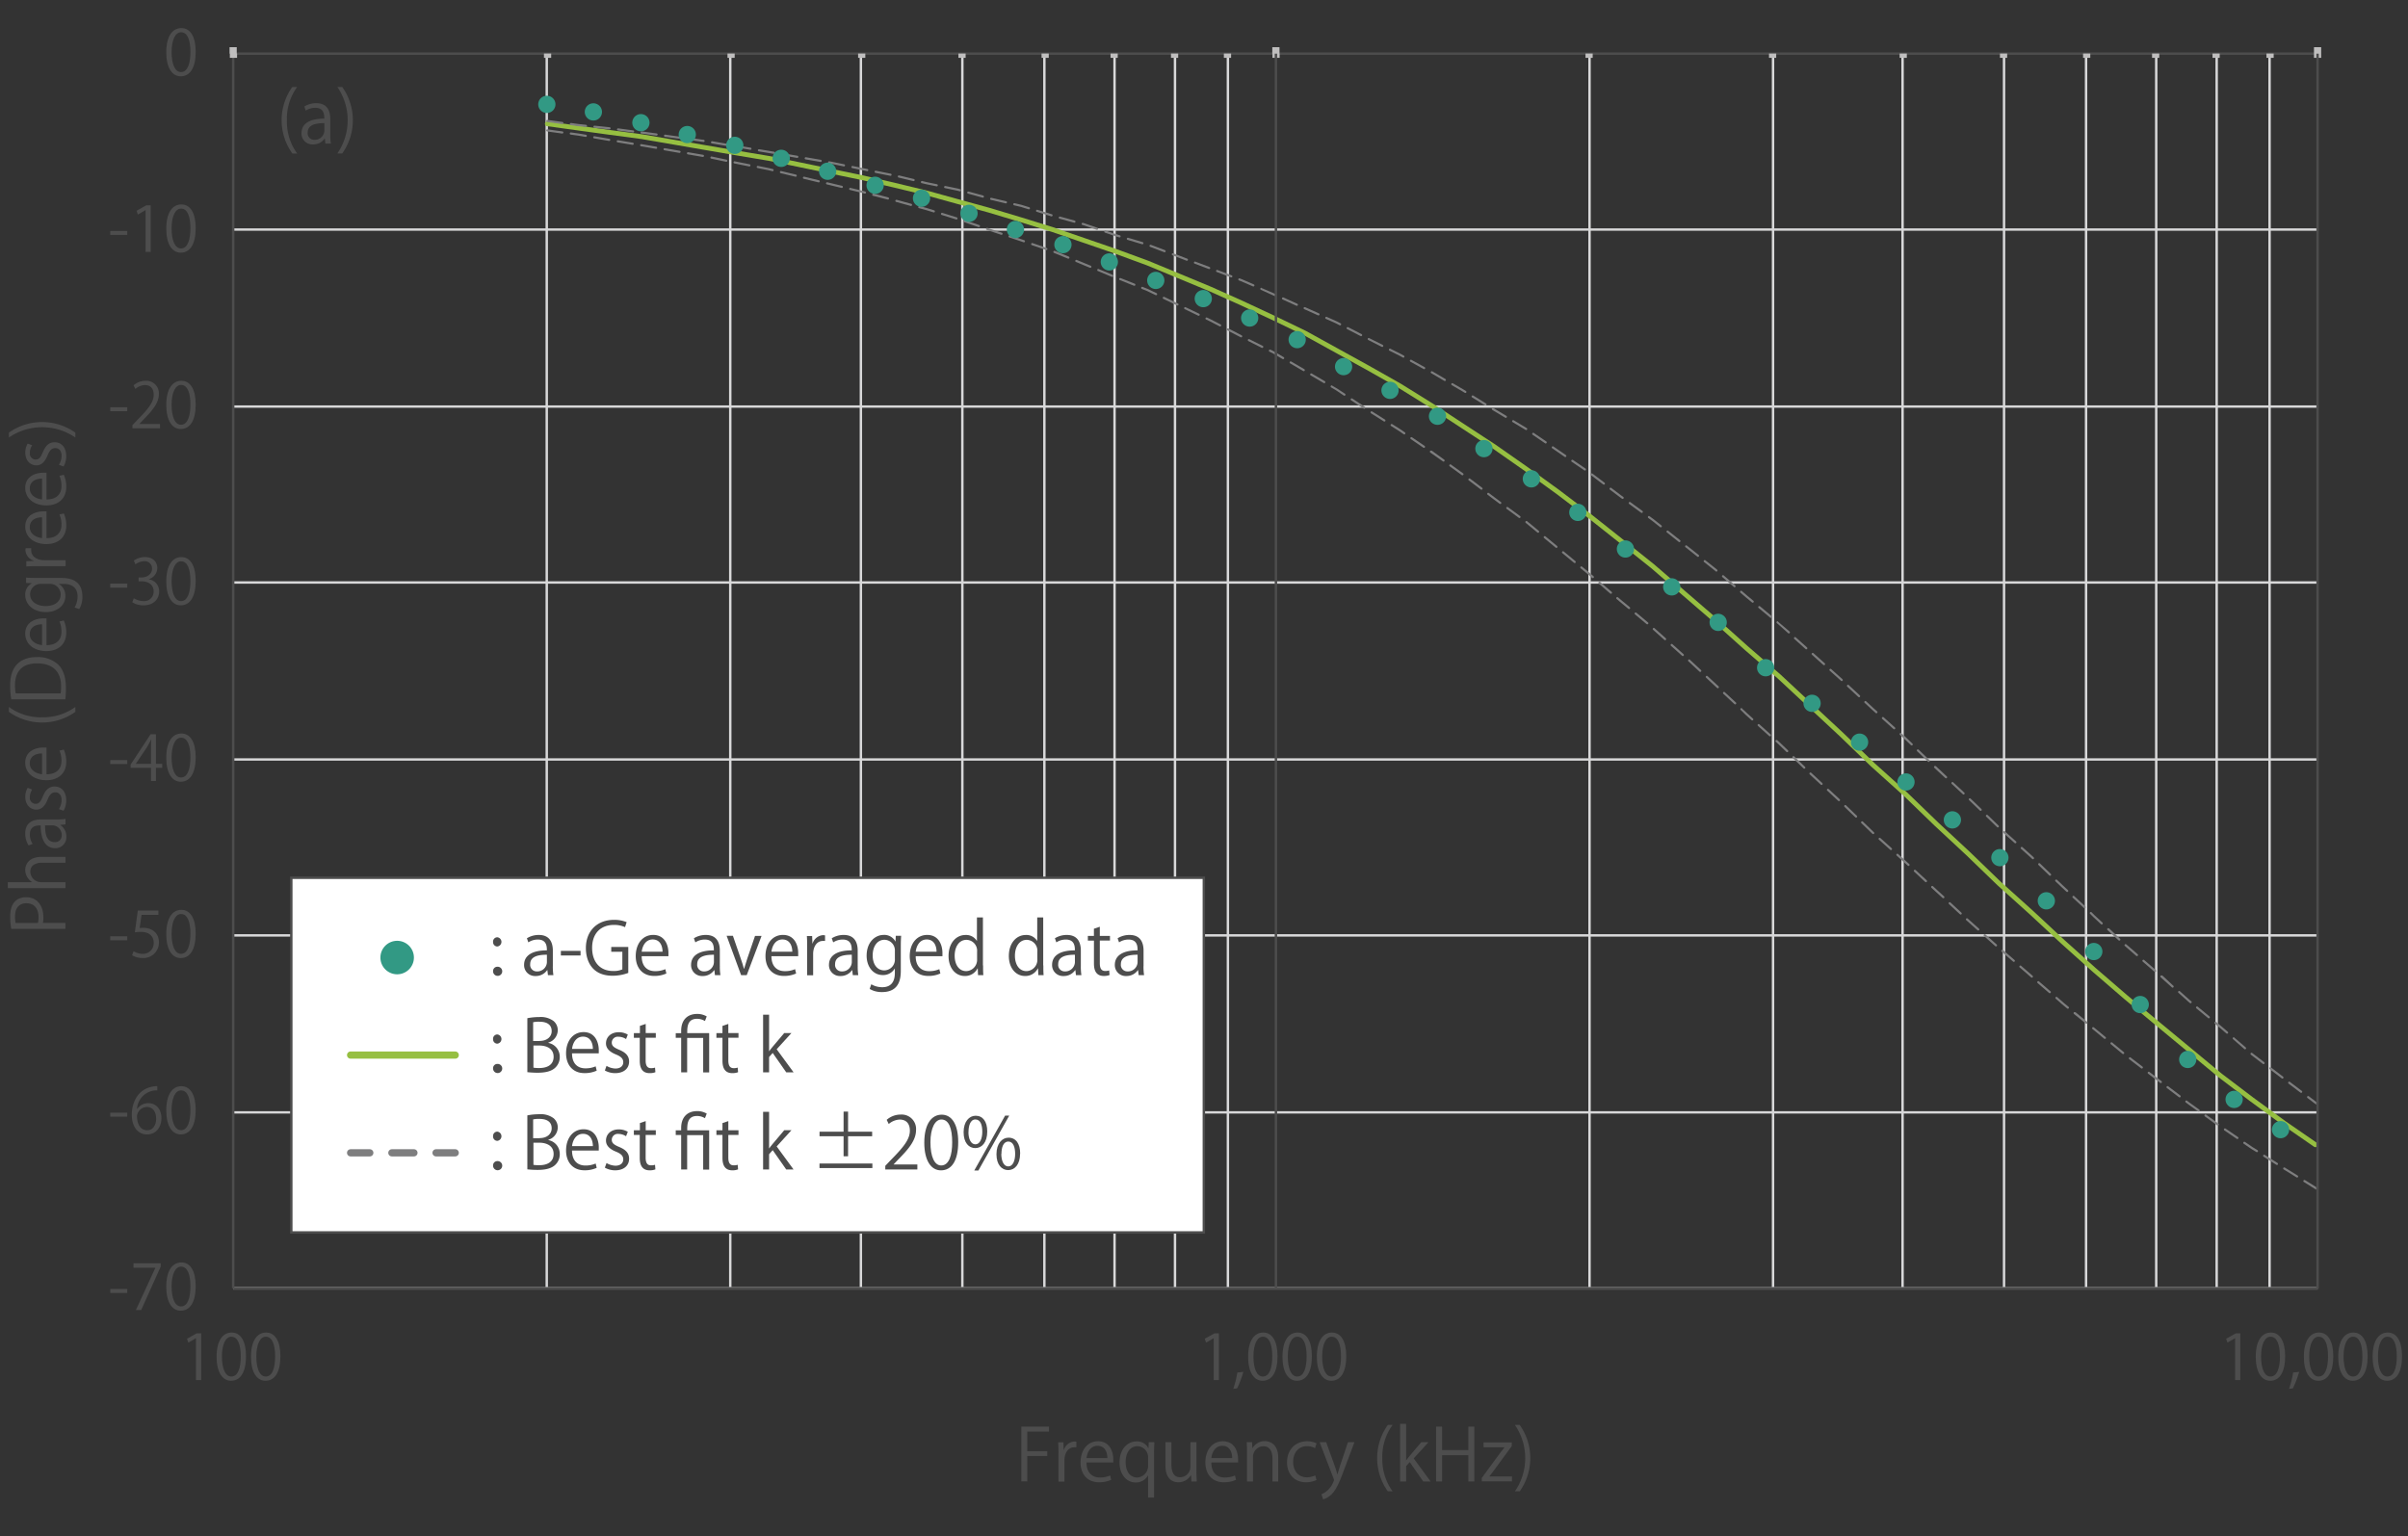 <svg id="レイヤー_1" data-name="レイヤー 1" xmlns="http://www.w3.org/2000/svg" viewBox="0 0 768 490"><rect x="0" y="0" width="768" height="490" fill="#333333" stroke="none"/><defs><style>.cls-1,.cls-10,.cls-11,.cls-12,.cls-3,.cls-4,.cls-5,.cls-6{fill:none;}.cls-2{fill:#4d4d4d;}.cls-3{stroke:#d8d8d9;}.cls-10,.cls-11,.cls-12,.cls-3,.cls-5,.cls-6{stroke-linejoin:round;}.cls-3,.cls-4{stroke-width:0.77px;}.cls-4{stroke:#4d4d4d;stroke-miterlimit:10;}.cls-5{stroke:#bfbebe;}.cls-10,.cls-11,.cls-12,.cls-5{stroke-width:2.3px;}.cls-10,.cls-6{stroke:#96bf41;}.cls-10,.cls-11,.cls-12,.cls-6{stroke-linecap:round;}.cls-6{stroke-width:1.53px;}.cls-7{fill:#7e7e7f;}.cls-8{fill:#329984;}.cls-9{fill:#fff;}.cls-11,.cls-12{stroke:#7e7e7f;}.cls-12{stroke-dasharray:7.04 7.04;}</style></defs><title>applications_01_experimental_figure_03</title><rect class="cls-1" width="768" height="490"/><path class="cls-2" d="M419.57,1230.13v-17.51h8.83v1.61h-6.92v6.23h6.37V1222h-6.37v8.09h-1.91Z" transform="translate(-93.84 -757.54)"/><path class="cls-2" d="M437.15,1219.22a5.94,5.94,0,0,0-.69,0c-2.07,0-3.13,2-3.13,4.16v6.8h-1.91v-8.78c0-1.33,0-2.55-.09-3.75H433l0.09,2.41h0.07a3.75,3.75,0,0,1,3.4-2.69,5.06,5.06,0,0,1,.58.07v1.82Z" transform="translate(-93.84 -757.54)"/><path class="cls-2" d="M448.24,1229.6a9.09,9.09,0,0,1-3.93.78c-3.65,0-5.84-2.57-5.84-6.32,0-3.93,2.21-6.76,5.58-6.76,3.86,0,4.85,3.54,4.85,5.72,0,0.44,0,.76,0,1.06h-8.53c0,3.47,2,4.78,4.25,4.78a7.94,7.94,0,0,0,3.29-.64Zm-1.22-6.94c0-1.7-.69-3.91-3.15-3.91-2.3,0-3.31,2.18-3.49,3.91H447Z" transform="translate(-93.84 -757.54)"/><path class="cls-2" d="M462,1217.58c0,1-.09,2-0.09,3.45v14.23H460v-7h-0.07a4.27,4.27,0,0,1-3.93,2.18c-2.83,0-5.1-2.5-5.1-6.34,0-4.71,2.89-6.76,5.47-6.76a3.94,3.94,0,0,1,3.7,2.16h0.07l0.07-1.89H462Zm-2,5a3.49,3.49,0,0,0-3.38-3.7c-2.37,0-3.77,2.12-3.77,5.06,0,2.62,1.15,4.92,3.7,4.92a3.64,3.64,0,0,0,3.45-3.7v-2.57Z" transform="translate(-93.84 -757.54)"/><path class="cls-2" d="M475.42,1226.8c0,1.29.07,2.37,0.11,3.33h-1.72l-0.09-2h-0.07a4.54,4.54,0,0,1-4,2.25c-1.88,0-4.11-1.08-4.11-5.4v-7.4h1.91v7.06c0,2.44.71,4.14,2.8,4.14a3.32,3.32,0,0,0,3.26-3.4v-7.79h1.91v9.19Z" transform="translate(-93.84 -757.54)"/><path class="cls-2" d="M488.05,1229.6a9.09,9.09,0,0,1-3.93.78c-3.65,0-5.84-2.57-5.84-6.32,0-3.93,2.21-6.76,5.58-6.76,3.86,0,4.85,3.54,4.85,5.72,0,0.44,0,.76,0,1.06h-8.53c0,3.47,2,4.78,4.25,4.78a7.94,7.94,0,0,0,3.29-.64Zm-1.22-6.94c0-1.7-.69-3.91-3.15-3.91-2.3,0-3.31,2.18-3.49,3.91h6.64Z" transform="translate(-93.84 -757.54)"/><path class="cls-2" d="M501.58,1230.13h-1.91v-7.4c0-2-.74-3.84-2.92-3.84a3.41,3.41,0,0,0-3.29,3.56v7.68h-1.91v-9.31c0-1.29,0-2.23-.09-3.24h1.7l0.11,2h0a4.47,4.47,0,0,1,4-2.32c1.56,0,4.23.94,4.23,5.19v7.63Z" transform="translate(-93.84 -757.54)"/><path class="cls-2" d="M513.72,1229.67a8,8,0,0,1-3.4.71c-3.59,0-6-2.55-6-6.39s2.55-6.69,6.41-6.69a6.9,6.9,0,0,1,3,.67l-0.48,1.54a5.08,5.08,0,0,0-2.57-.64c-2.9,0-4.41,2.32-4.41,5,0,3,1.81,4.94,4.34,4.94a6.27,6.27,0,0,0,2.71-.62Z" transform="translate(-93.84 -757.54)"/><path class="cls-2" d="M525.82,1217.61l-3.33,8.87c-1.49,4.07-2.55,6.41-4.11,7.88a6.29,6.29,0,0,1-2.55,1.47l-0.53-1.61a7.16,7.16,0,0,0,4-4.51,1.58,1.58,0,0,0-.14-0.53l-4.44-11.58h2.09l2.74,7.61c0.32,0.87.6,1.86,0.8,2.62h0.07c0.21-.76.51-1.7,0.8-2.67l2.53-7.56h2Z" transform="translate(-93.84 -757.54)"/><path class="cls-2" d="M536.47,1233.28a18.2,18.2,0,0,1,0-21.19H538a17.12,17.12,0,0,0-3.29,10.66,17.33,17.33,0,0,0,3.29,10.53h-1.56Z" transform="translate(-93.84 -757.54)"/><path class="cls-2" d="M550.11,1230.13h-2.34l-4.32-6.18-1.15,1.31v4.87h-1.91v-18.39h1.91v11.7h0c0.3-.44.74-1,1.08-1.4l3.75-4.44h2.3l-4.71,5.17Z" transform="translate(-93.84 -757.54)"/><path class="cls-2" d="M564.06,1230.13h-1.91v-8.37h-8.37v8.37h-1.91v-17.49h1.91v7.47h8.37v-7.47h1.91v17.49Z" transform="translate(-93.84 -757.54)"/><path class="cls-2" d="M576,1217.61v1.22l-5.72,7.81c-0.48.67-.94,1.26-1.45,1.89v0h7.24v1.56h-9.63V1229l5.77-7.86c0.51-.67,1-1.26,1.49-1.91v0H567v-1.56h9Z" transform="translate(-93.84 -757.54)"/><path class="cls-2" d="M578.53,1212.09a18.3,18.3,0,0,1,0,21.19H577a18.71,18.71,0,0,0,0-21.19h1.56Z" transform="translate(-93.84 -757.54)"/><path class="cls-2" d="M480.94,1197.77v-13.35h0l-2.45,1.41-0.4-1.23,3.09-1.73h1.41v14.91h-1.61Z" transform="translate(-93.84 -757.54)"/><path class="cls-2" d="M490.39,1195.16a29.59,29.59,0,0,1-2,5.27l-1.21.14a31.7,31.7,0,0,0,1.29-5.19Z" transform="translate(-93.84 -757.54)"/><path class="cls-2" d="M491.91,1190.36c0-5.21,2-7.74,4.82-7.74s4.56,2.67,4.56,7.54c0,5.17-1.81,7.84-4.77,7.84C493.8,1198,491.91,1195.34,491.91,1190.36Zm7.7-.12c0-3.72-.89-6.29-3-6.29-1.77,0-3,2.37-3,6.29s1.09,6.41,3,6.41C498.77,1196.65,499.61,1193.79,499.61,1190.24Z" transform="translate(-93.84 -757.54)"/><path class="cls-2" d="M502.87,1190.36c0-5.21,2-7.74,4.82-7.74s4.56,2.67,4.56,7.54c0,5.17-1.81,7.84-4.77,7.84C504.76,1198,502.87,1195.34,502.87,1190.36Zm7.7-.12c0-3.72-.89-6.29-3-6.29-1.77,0-3,2.37-3,6.29s1.09,6.41,3,6.41C509.74,1196.65,510.57,1193.79,510.57,1190.24Z" transform="translate(-93.84 -757.54)"/><path class="cls-2" d="M513.83,1190.36c0-5.21,2-7.74,4.82-7.74s4.56,2.67,4.56,7.54c0,5.17-1.81,7.84-4.77,7.84C515.73,1198,513.83,1195.34,513.83,1190.36Zm7.7-.12c0-3.72-.89-6.29-3-6.29-1.77,0-3,2.37-3,6.29s1.09,6.41,3,6.41C520.7,1196.65,521.54,1193.79,521.54,1190.24Z" transform="translate(-93.84 -757.54)"/><path class="cls-2" d="M156.34,1197.77v-13.35h0l-2.45,1.41-0.4-1.23,3.09-1.73H158v14.91h-1.61Z" transform="translate(-93.84 -757.54)"/><path class="cls-2" d="M162.92,1190.36c0-5.21,2-7.74,4.82-7.74s4.56,2.67,4.56,7.54c0,5.17-1.81,7.84-4.77,7.84C164.82,1198,162.92,1195.34,162.92,1190.36Zm7.7-.12c0-3.72-.89-6.29-3-6.29-1.77,0-3,2.37-3,6.29s1.09,6.41,3,6.41C169.79,1196.65,170.63,1193.79,170.63,1190.24Z" transform="translate(-93.84 -757.54)"/><path class="cls-2" d="M173.89,1190.36c0-5.21,2-7.74,4.82-7.74s4.56,2.67,4.56,7.54c0,5.17-1.81,7.84-4.77,7.84C175.78,1198,173.89,1195.34,173.89,1190.36Zm7.7-.12c0-3.72-.89-6.29-3-6.29-1.77,0-3,2.37-3,6.29s1.09,6.41,3,6.41C180.76,1196.65,181.59,1193.79,181.59,1190.24Z" transform="translate(-93.84 -757.54)"/><path class="cls-2" d="M806.7,1197.77v-13.35h0l-2.45,1.41-0.4-1.23,3.09-1.73h1.41v14.91H806.7Z" transform="translate(-93.84 -757.54)"/><path class="cls-2" d="M813.28,1190.36c0-5.21,2-7.74,4.82-7.74s4.56,2.67,4.56,7.54c0,5.17-1.81,7.84-4.77,7.84C815.18,1198,813.28,1195.34,813.28,1190.36Zm7.7-.12c0-3.72-.89-6.29-3-6.29-1.77,0-3,2.37-3,6.29s1.09,6.41,3,6.41C820.15,1196.65,821,1193.79,821,1190.24Z" transform="translate(-93.84 -757.54)"/><path class="cls-2" d="M827.12,1195.16a29.59,29.59,0,0,1-2,5.27l-1.21.14a31.7,31.7,0,0,0,1.29-5.19Z" transform="translate(-93.84 -757.54)"/><path class="cls-2" d="M828.63,1190.36c0-5.21,2-7.74,4.82-7.74s4.56,2.67,4.56,7.54c0,5.17-1.81,7.84-4.77,7.84C830.52,1198,828.63,1195.34,828.63,1190.36Zm7.7-.12c0-3.72-.89-6.29-3-6.29-1.77,0-3,2.37-3,6.29s1.09,6.41,3,6.41C835.5,1196.65,836.33,1193.79,836.33,1190.24Z" transform="translate(-93.84 -757.54)"/><path class="cls-2" d="M839.59,1190.36c0-5.21,2-7.74,4.82-7.74s4.56,2.67,4.56,7.54c0,5.17-1.81,7.84-4.77,7.84C841.48,1198,839.59,1195.34,839.59,1190.36Zm7.7-.12c0-3.72-.89-6.29-3-6.29-1.77,0-3,2.37-3,6.29s1.09,6.41,3,6.41C846.46,1196.65,847.29,1193.79,847.29,1190.24Z" transform="translate(-93.84 -757.54)"/><path class="cls-2" d="M850.56,1190.36c0-5.21,2-7.74,4.82-7.74s4.56,2.67,4.56,7.54c0,5.17-1.81,7.84-4.77,7.84C852.45,1198,850.56,1195.34,850.56,1190.36Zm7.7-.12c0-3.72-.89-6.29-3-6.29-1.77,0-3,2.37-3,6.29s1.09,6.41,3,6.41C857.43,1196.65,858.26,1193.79,858.26,1190.24Z" transform="translate(-93.84 -757.54)"/><path class="cls-2" d="M146.87,774.24c0-5.21,2-7.74,4.82-7.74s4.56,2.67,4.56,7.54c0,5.17-1.81,7.84-4.77,7.84C148.76,781.88,146.87,779.22,146.87,774.24Zm7.7-.12c0-3.72-.89-6.29-3-6.29-1.77,0-3,2.37-3,6.29s1.09,6.41,3,6.41C153.73,780.53,154.57,777.66,154.57,774.12Z" transform="translate(-93.84 -757.54)"/><path class="cls-2" d="M129,831.2h5.43v1.27H129V831.2Z" transform="translate(-93.84 -757.54)"/><path class="cls-2" d="M140.28,837.9V824.55h0L137.8,826l-0.4-1.23,3.09-1.73h1.41V837.9h-1.61Z" transform="translate(-93.84 -757.54)"/><path class="cls-2" d="M146.87,830.5c0-5.21,2-7.74,4.82-7.74s4.56,2.67,4.56,7.54c0,5.17-1.81,7.84-4.77,7.84C148.76,838.14,146.87,835.47,146.87,830.5Zm7.7-.12c0-3.72-.89-6.29-3-6.29-1.77,0-3,2.37-3,6.29s1.09,6.41,3,6.41C153.73,836.79,154.57,833.92,154.57,830.38Z" transform="translate(-93.84 -757.54)"/><path class="cls-2" d="M129,887.45h5.43v1.27H129v-1.27Z" transform="translate(-93.84 -757.54)"/><path class="cls-2" d="M144.9,894.16h-8.82v-1l1.45-1.53c3.54-3.58,5.33-5.75,5.33-8.18,0-1.59-.7-3.07-2.85-3.07a5,5,0,0,0-3,1.23l-0.56-1.15a5.83,5.83,0,0,1,3.86-1.45,4,4,0,0,1,4.2,4.24c0,2.81-2,5.19-5.06,8.3l-1.17,1.23v0h6.59v1.35Z" transform="translate(-93.84 -757.54)"/><path class="cls-2" d="M146.87,886.75c0-5.21,2-7.74,4.82-7.74s4.56,2.67,4.56,7.54c0,5.17-1.81,7.84-4.77,7.84C148.76,894.4,146.87,891.73,146.87,886.75Zm7.7-.12c0-3.72-.89-6.29-3-6.29-1.77,0-3,2.37-3,6.29s1.09,6.41,3,6.41C153.73,893,154.57,890.18,154.57,886.64Z" transform="translate(-93.84 -757.54)"/><path class="cls-2" d="M129,943.71h5.43V945H129v-1.27Z" transform="translate(-93.84 -757.54)"/><path class="cls-2" d="M141.36,942.35a3.82,3.82,0,0,1,3.24,3.86c0,2.37-1.71,4.44-5.06,4.44a6.6,6.6,0,0,1-3.52-1l0.5-1.27a5.94,5.94,0,0,0,3,.9,3,3,0,0,0,3.32-3.12c0-2.19-1.85-3.18-3.8-3.18h-1v-1.23h1c1.44,0,3.29-.9,3.29-2.77a2.3,2.3,0,0,0-2.57-2.41,4.91,4.91,0,0,0-2.73,1l-0.5-1.21a6.23,6.23,0,0,1,3.54-1.11c2.73,0,3.94,1.73,3.94,3.52a3.76,3.76,0,0,1-2.71,3.52v0.06Z" transform="translate(-93.84 -757.54)"/><path class="cls-2" d="M146.87,943c0-5.21,2-7.74,4.82-7.74s4.56,2.67,4.56,7.54c0,5.17-1.81,7.84-4.77,7.84C148.76,950.65,146.87,948,146.87,943Zm7.7-.12c0-3.72-.89-6.29-3-6.29-1.77,0-3,2.37-3,6.29s1.09,6.41,3,6.41C153.73,949.3,154.57,946.43,154.57,942.89Z" transform="translate(-93.84 -757.54)"/><path class="cls-2" d="M129,1000h5.43v1.27H129V1000Z" transform="translate(-93.84 -757.54)"/><path class="cls-2" d="M143.59,1006.67H142v-4.18H135.5v-1.05l6.37-9.67h1.71v9.45h2v1.27h-2v4.18Zm-6.41-5.45H142v-5.29c0-.82,0-1.61.08-2.39H142c-0.46.91-.82,1.55-1.2,2.23l-3.64,5.41v0Z" transform="translate(-93.84 -757.54)"/><path class="cls-2" d="M146.87,999.27c0-5.21,2-7.74,4.82-7.74s4.56,2.67,4.56,7.54c0,5.17-1.81,7.84-4.77,7.84C148.76,1006.91,146.87,1004.24,146.87,999.27Zm7.7-.12c0-3.72-.89-6.29-3-6.29-1.77,0-3,2.37-3,6.29s1.09,6.41,3,6.41C153.73,1005.56,154.57,1002.69,154.57,999.15Z" transform="translate(-93.84 -757.54)"/><path class="cls-2" d="M129,1056.22h5.43v1.27H129v-1.27Z" transform="translate(-93.84 -757.54)"/><path class="cls-2" d="M144.36,1048v1.37H139l-0.62,4.22a8.14,8.14,0,0,1,1.15-.08c2.65,0,5,1.57,5,4.58a4.94,4.94,0,0,1-5.14,5.06,6.61,6.61,0,0,1-3.42-.88l0.48-1.29a5.53,5.53,0,0,0,2.94.84,3.38,3.38,0,0,0,3.47-3.52c0-2.05-1.32-3.48-4.1-3.48a12,12,0,0,0-1.91.14l0.94-6.95h6.55Z" transform="translate(-93.84 -757.54)"/><path class="cls-2" d="M146.87,1055.52c0-5.21,2-7.74,4.82-7.74s4.56,2.67,4.56,7.54c0,5.17-1.81,7.84-4.77,7.84C148.76,1063.17,146.87,1060.5,146.87,1055.52Zm7.7-.12c0-3.72-.89-6.29-3-6.29-1.77,0-3,2.37-3,6.29s1.09,6.41,3,6.41C153.73,1061.81,154.57,1058.95,154.57,1055.4Z" transform="translate(-93.84 -757.54)"/><path class="cls-2" d="M129,1112.48h5.43v1.27H129v-1.27Z" transform="translate(-93.84 -757.54)"/><path class="cls-2" d="M137.62,1111.28a4.18,4.18,0,0,1,3.48-1.83c2.53,0,4.22,1.89,4.22,4.76s-1.67,5.21-4.58,5.21-4.86-2.41-4.86-6.27,1.87-8.18,6.71-9A11.28,11.28,0,0,1,144,1104l0,1.37a6.27,6.27,0,0,0-6.45,5.87h0.06Zm6,3c0-2.29-1.23-3.62-3-3.62a3.27,3.27,0,0,0-3.09,2.83c0,2.73,1.17,4.6,3.24,4.6C142.51,1118.13,143.65,1116.57,143.65,1114.33Z" transform="translate(-93.84 -757.54)"/><path class="cls-2" d="M146.87,1111.78c0-5.21,2-7.74,4.82-7.74s4.56,2.67,4.56,7.54c0,5.17-1.81,7.84-4.77,7.84C148.76,1119.42,146.87,1116.75,146.87,1111.78Zm7.7-.12c0-3.72-.89-6.29-3-6.29-1.77,0-3,2.37-3,6.29s1.09,6.41,3,6.41C153.73,1118.07,154.57,1115.2,154.57,1111.66Z" transform="translate(-93.84 -757.54)"/><path class="cls-2" d="M129,1168.73h5.43V1170H129v-1.27Z" transform="translate(-93.84 -757.54)"/><path class="cls-2" d="M136.36,1160.53h8.74v1.05l-6.23,13.85h-1.69l6.23-13.49v0h-7v-1.37Z" transform="translate(-93.84 -757.54)"/><path class="cls-2" d="M146.87,1168c0-5.21,2-7.74,4.82-7.74s4.56,2.67,4.56,7.54c0,5.17-1.81,7.84-4.77,7.84C148.76,1175.68,146.87,1173,146.87,1168Zm7.7-.12c0-3.72-.89-6.29-3-6.29-1.77,0-3,2.37-3,6.29s1.09,6.41,3,6.41C153.73,1174.32,154.57,1171.46,154.57,1167.92Z" transform="translate(-93.84 -757.54)"/><path class="cls-2" d="M97.44,1053.87a22.06,22.06,0,0,1-.35-4c0-5.65,3.63-6.11,5-6.11,4.11,0,5.58,3.29,5.58,6.39a7.21,7.21,0,0,1-.16,1.79h7.19v1.91H97.44Zm8.5-1.91a7,7,0,0,0,.19-1.84c0-2.76-1.38-4.44-3.89-4.44s-3.61,1.79-3.61,4.18a10.35,10.35,0,0,0,.18,2.09h7.13Z" transform="translate(-93.84 -757.54)"/><path class="cls-2" d="M114.72,1030.83v1.91h-7.4c-2,0-3.81.74-3.81,2.9a3.41,3.41,0,0,0,3.52,3.31h7.7v1.91H96.33v-1.91h7.79v0a4.61,4.61,0,0,1-2.23-3.88c0-1.54.94-4.18,5.19-4.18h7.63Z" transform="translate(-93.84 -757.54)"/><path class="cls-2" d="M111.73,1018.94a17.46,17.46,0,0,0,3-.18v1.75l-1.61.18v0.07a4.36,4.36,0,0,1,1.88,3.7,3.47,3.47,0,0,1-3.56,3.65c-3,0-4.64-2.62-4.62-7.26-1.06,0-3.45,0-3.45,2.85a5.44,5.44,0,0,0,.89,3.06l-1.31.46a7.16,7.16,0,0,1-1.06-3.81c0-3.54,2.51-4.46,5-4.46h4.85Zm-3.52,1.89c0,2.36.34,5.33,3,5.33a2.08,2.08,0,0,0,2.32-2.16,3.06,3.06,0,0,0-2.94-3.17h-2.36Z" transform="translate(-93.84 -757.54)"/><path class="cls-2" d="M104.1,1009.41a4.48,4.48,0,0,0-.74,2.44,1.89,1.89,0,0,0,1.86,2.11c1.08,0,1.58-.71,2.27-2.32,0.83-2,1.89-3.2,3.77-3.2,2.23,0,3.7,1.7,3.7,4.44a6.6,6.6,0,0,1-.85,3.29l-1.47-.53a5.92,5.92,0,0,0,.85-2.83c0-1.68-.89-2.51-2-2.51s-1.81.67-2.48,2.32c-0.85,2.11-2,3.19-3.54,3.19-2,0-3.56-1.56-3.56-4.09a5.56,5.56,0,0,1,.76-2.87Z" transform="translate(-93.84 -757.54)"/><path class="cls-2" d="M114.19,996.66a9.12,9.12,0,0,1,.78,3.93c0,3.65-2.57,5.84-6.32,5.84-3.93,0-6.76-2.21-6.76-5.58,0-3.86,3.54-4.85,5.72-4.85,0.44,0,.76,0,1.06,0v8.53c3.47,0,4.78-2,4.78-4.25a7.91,7.91,0,0,0-.65-3.29Zm-6.94,1.22c-1.7,0-3.91.69-3.91,3.15,0,2.3,2.19,3.31,3.91,3.49v-6.64Z" transform="translate(-93.84 -757.54)"/><path class="cls-2" d="M117.87,984.62a18.2,18.2,0,0,1-21.19,0v-1.56a17.12,17.12,0,0,0,10.66,3.29,17.34,17.34,0,0,0,10.53-3.29v1.56Z" transform="translate(-93.84 -757.54)"/><path class="cls-2" d="M97.44,980.62a27.54,27.54,0,0,1-.37-4.41c0-7,4.16-9.06,8.46-9.06a9.58,9.58,0,0,1,6.87,2.39c1.58,1.54,2.46,4.09,2.46,7.29a30.55,30.55,0,0,1-.18,3.79H97.44Zm15.76-1.91a15.65,15.65,0,0,0,.12-2.23c0-4.74-2.69-7.33-7.7-7.33-4.55,0-7,2.43-7,7a13.88,13.88,0,0,0,.23,2.58H113.2Z" transform="translate(-93.84 -757.54)"/><path class="cls-2" d="M114.19,955.47a9.12,9.12,0,0,1,.78,3.93c0,3.65-2.57,5.84-6.32,5.84-3.93,0-6.76-2.21-6.76-5.58,0-3.86,3.54-4.85,5.72-4.85,0.44,0,.76,0,1.06,0v8.53c3.47,0,4.78-2,4.78-4.25a7.91,7.91,0,0,0-.65-3.29Zm-6.94,1.22c-1.7,0-3.91.69-3.91,3.15,0,2.3,2.19,3.31,3.91,3.49v-6.64Z" transform="translate(-93.84 -757.54)"/><path class="cls-2" d="M102.17,941.79c0.9,0.07,1.91.11,3.45,0.11h7.31c2.18,0,7.19,0,7.19,6a7.48,7.48,0,0,1-1,3.93l-1.49-.51a6.91,6.91,0,0,0,.94-3.52c0-2.3-1.22-4-4.53-4h-1.49v0a4.28,4.28,0,0,1,2.14,3.88c0,3-2.65,5.12-6.16,5.12-4.34,0-6.64-2.71-6.64-5.42a4,4,0,0,1,2.16-3.79v0l-1.89-.09v-1.73Zm4.83,2a3.38,3.38,0,0,0-3.56,3.33c0,2.21,2,3.75,5,3.75,2.67,0,4.76-1.29,4.76-3.72a3.43,3.43,0,0,0-3.68-3.36H107Z" transform="translate(-93.84 -757.54)"/><path class="cls-2" d="M103.8,932.42a6.32,6.32,0,0,0,0,.69c0,2.07,2,3.13,4.16,3.13h6.8v1.91h-8.78c-1.33,0-2.55,0-3.75.09v-1.68l2.41-.09V936.4a3.75,3.75,0,0,1-2.69-3.4,4.75,4.75,0,0,1,.07-0.58h1.81Z" transform="translate(-93.84 -757.54)"/><path class="cls-2" d="M114.19,921.33a9.12,9.12,0,0,1,.78,3.93c0,3.65-2.57,5.84-6.32,5.84-3.93,0-6.76-2.21-6.76-5.58,0-3.86,3.54-4.85,5.72-4.85,0.44,0,.76,0,1.06,0v8.53c3.47,0,4.78-2,4.78-4.25a7.91,7.91,0,0,0-.65-3.29Zm-6.94,1.22c-1.7,0-3.91.69-3.91,3.15,0,2.3,2.19,3.31,3.91,3.49v-6.64Z" transform="translate(-93.84 -757.54)"/><path class="cls-2" d="M114.19,909a9.12,9.12,0,0,1,.78,3.93c0,3.65-2.57,5.84-6.32,5.84-3.93,0-6.76-2.21-6.76-5.58,0-3.86,3.54-4.85,5.72-4.85,0.44,0,.76,0,1.06,0v8.53c3.47,0,4.78-2,4.78-4.25a7.91,7.91,0,0,0-.65-3.29Zm-6.94,1.22c-1.7,0-3.91.69-3.91,3.15,0,2.3,2.19,3.31,3.91,3.49v-6.64Z" transform="translate(-93.84 -757.54)"/><path class="cls-2" d="M104.1,899.59a4.49,4.49,0,0,0-.74,2.44,1.89,1.89,0,0,0,1.86,2.11c1.08,0,1.58-.71,2.27-2.32,0.83-2,1.89-3.2,3.77-3.2,2.23,0,3.7,1.7,3.7,4.44a6.6,6.6,0,0,1-.85,3.29l-1.47-.53a5.92,5.92,0,0,0,.85-2.83c0-1.68-.89-2.51-2-2.51s-1.81.67-2.48,2.32c-0.85,2.11-2,3.19-3.54,3.19-2,0-3.56-1.56-3.56-4.09a5.56,5.56,0,0,1,.76-2.87Z" transform="translate(-93.84 -757.54)"/><path class="cls-2" d="M96.68,895.55a18.3,18.3,0,0,1,21.19,0v1.56a18.71,18.71,0,0,0-21.19,0v-1.56Z" transform="translate(-93.84 -757.54)"/><path class="cls-3" d="M168.21,830.77H833m-664.8,56.46H833m-664.8,56.12H833m-664.8,56.46H833m-664.8,56.12H833m-664.8,56.46H833m-664.8,56.12H833" transform="translate(-93.84 -757.54)"/><path class="cls-3" d="M817.69,774.48v394.2m-16.87-394.2v394.2m-19.28-394.2v394.2m-22.38-394.2v394.2M733,774.48v394.2m-32.36-394.2v394.2m-41.31-394.2v394.2M600.8,774.48v394.2M485.46,774.48v394.2m-16.87-394.2v394.2m-19.28-394.2v394.2m-22.38-394.2v394.2m-26.16-394.2v394.2m-32.36-394.2v394.2m-41.66-394.2v394.2m-58.53-394.2v394.2" transform="translate(-93.84 -757.54)"/><line class="cls-4" x1="74.37" y1="410.96" x2="74.37" y2="17.11"/><line class="cls-4" x1="74.37" y1="17.11" x2="739.17" y2="17.11"/><line class="cls-4" x1="74.37" y1="410.96" x2="739.17" y2="410.96"/><path class="cls-5" d="M833,772.59v2.07m-332.23-2.07v2.07m-332.57-2.07v2.07m664.8,0V776m-15.15-1.38V776m-17.21-1.38V776m-19.28-1.38V776m-22-1.38V776m-26.51-1.38V776m-32-1.38V776m-41.66-1.38V776m-58.53-1.38V776m-99.84-1.38V776m-15.49-1.38V776m-16.87-1.38V776m-19.28-1.38V776m-22-1.38V776m-26.51-1.38V776m-32-1.38V776m-41.66-1.38V776m-58.53-1.38V776m-100.18-1.38V776" transform="translate(-93.84 -757.54)"/><polyline class="cls-6" points="174.56 39.49 184.54 40.87 194.52 42.24 204.85 43.62 214.84 45.34 224.82 47.06 234.8 48.78 245.13 50.51 255.12 52.57 265.1 54.64 275.09 56.7 285.41 59.11 295.4 61.52 305.38 64.28 315.37 67.03 325.69 70.13 335.68 73.23 345.66 76.67 355.65 80.11 365.98 83.9 375.96 88.03 385.94 92.17 395.93 96.64 406.26 101.46 416.24 106.28 426.22 111.79 436.21 117.3 446.54 123.15 456.52 129.35 466.5 135.89 476.49 142.43 486.82 149.66 496.8 156.89 506.78 164.46 516.77 172.38 527.1 180.64 537.08 189.25 547.06 197.86 557.05 206.81 567.38 215.76 577.36 225.05 587.35 234.35 597.33 243.99 607.66 253.28 617.64 262.93 627.63 272.22 637.61 281.86 647.93 291.15 657.92 300.45 667.91 309.4 677.89 318.01 688.22 326.62 698.2 334.88 708.18 343.14 718.17 350.72 728.5 358.29 738.48 365.18"/><path class="cls-7" d="M832.62,1109.95l-0.5-.38-2.34-1.78a0.34,0.34,0,0,1,.42-0.55l2.34,1.78,0.09,0.06m-8.46-6.42,3.84,2.91a0.35,0.35,0,0,1-.42.55l-3.84-2.91a0.34,0.34,0,1,1,.42-0.55m-6-4.6L822,1101a0.34,0.34,0,0,1-.42.54l-3.83-2.93a0.34,0.34,0,1,1,.42-0.55m-6-4.6,0.09,0.07,3.72,2.85a0.34,0.34,0,1,1-.42.55l-3.75-2.88-0.09-.07a0.34,0.34,0,1,1,.45-0.52m-5.74-4.95,3.65,3.15a0.34,0.34,0,0,1-.45.52L806,1089a0.35,0.35,0,0,1,.45-0.52m-5.77-4.92,1.6,1.33,2.08,1.79a0.34,0.34,0,1,1-.45.52l-2.07-1.78-1.6-1.33a0.34,0.34,0,1,1,.44-0.53m-5.84-4.83,3.71,3.07a0.34,0.34,0,0,1,0,.48,0.35,0.35,0,0,1-.49,0l-3.71-3.07a0.34,0.34,0,0,1,.44-0.53m-5.72-4.95,3.18,2.85,0.42,0.34a0.35,0.35,0,1,1-.44.53l-0.43-.36-3.18-2.85a0.34,0.34,0,0,1,0-.49,0.34,0.34,0,0,1,.48,0m-5.64-5.06L787,1072a0.34,0.34,0,0,1-.46.51l-3.59-3.22a0.34,0.34,0,0,1,.46-0.51m-5.71-5,3.64,3.16a0.35,0.35,0,1,1-.45.52l-3.64-3.16a0.34,0.34,0,1,1,.45-0.52m-5.72-5,3.64,3.16a0.34,0.34,0,0,1-.45.52l-3.64-3.16a0.34,0.34,0,0,1,0-.49,0.34,0.34,0,0,1,.48,0m-5.54-5.15L770,1057a0.34,0.34,0,0,1-.47.51l-3.53-3.28a0.34,0.34,0,1,1,.47-0.51m-5.54-5.16,1,1,2.49,2.31a0.35,0.35,0,0,1-.47.51l-2.49-2.32-1-1a0.34,0.34,0,1,1,.47-0.5m-5.54-5.16,3.53,3.28a0.34,0.34,0,1,1-.47.5l-3.53-3.28a0.34,0.34,0,0,1,.47-0.5m-5.5-5.2,2.11,2,1.38,1.29a0.34,0.34,0,1,1-.47.5l-1.39-1.29-2.11-2a0.34,0.34,0,1,1,.48-0.49m-5.45-5.26,3.47,3.35a0.34,0.34,0,0,1-.48.5l-3.47-3.35a0.35,0.35,0,0,1,.48-0.5m-5.56-5.16,3.12,2.81,0.46,0.44a0.34,0.34,0,1,1-.48.5l-0.44-.42-3.12-2.81a0.34,0.34,0,0,1,.46-0.51m-5.63-5.07,3.58,3.22a0.34,0.34,0,1,1-.46.51l-3.58-3.23a0.34,0.34,0,0,1,0-.48,0.35,0.35,0,0,1,.49,0m-5.49-5.2,3.47,3.35a0.34,0.34,0,0,1-.48.5l-3.47-3.35a0.34,0.34,0,1,1,.48-0.5m-5.45-5.26,3.47,3.35a0.35,0.35,0,0,1-.48.5l-3.47-3.35a0.34,0.34,0,0,1,.48-0.5m-5.54-5.18,3.53,3.28a0.34,0.34,0,1,1-.47.5l-3.53-3.28a0.34,0.34,0,1,1,.47-0.51m-5.53-5.16,0.47,0.45,3,2.83a0.34,0.34,0,0,1-.47.51l-3.06-2.84-0.47-.45a0.35,0.35,0,0,1,.48-0.5m-5.45-5.26,3.47,3.35a0.35,0.35,0,0,1-.48.5l-3.47-3.35a0.34,0.34,0,1,1,.48-0.5m-5.5-5.22,1.43,1.29,2.09,2a0.34,0.34,0,0,1-.48.5l-2.08-2-1.43-1.29a0.34,0.34,0,1,1,.46-0.51m-5.63-5.07,3.59,3.23a0.34,0.34,0,0,1,0,.48,0.35,0.35,0,0,1-.49,0l-3.58-3.22a0.34,0.34,0,0,1,.46-0.51m-5.59-5.1,2.32,2.16,1.22,1.09a0.35,0.35,0,0,1-.46.51l-1.22-1.11-2.33-2.16a0.34,0.34,0,0,1,.47-0.5m-5.54-5.16,3.53,3.28a0.34,0.34,0,1,1-.47.5l-3.53-3.28a0.34,0.34,0,0,1,.47-0.51m-5.61-5.1,3.49,3.13,0.11,0.1a0.34,0.34,0,1,1-.47.5l-0.09-.09-3.49-3.13a0.34,0.34,0,1,1,.46-0.51m-5.64-5.06,3.59,3.22a0.34,0.34,0,0,1,0,.49,0.35,0.35,0,0,1-.49,0l-3.59-3.22a0.34,0.34,0,0,1,.46-0.51m-5.64-5.05,3.59,3.22a0.34,0.34,0,1,1-.46.51l-3.59-3.22a0.34,0.34,0,1,1,.46-0.51m-5.66-5,0.45,0.38L664.6,959a0.34,0.34,0,0,1-.46.51L661,956.7l-0.45-.37a0.34,0.34,0,1,1,.44-0.53m-5.82-4.85,3.7,3.09a0.34,0.34,0,1,1-.44.53l-3.7-3.09a0.34,0.34,0,0,1,.44-0.53m-5.79-4.87,1.74,1.5,1.94,1.61a0.34,0.34,0,0,1-.44.53l-1.95-1.62-1.74-1.5a0.34,0.34,0,1,1,.45-0.52m-5.74-4.94,3.65,3.15a0.34,0.34,0,0,1,0,.48,0.34,0.34,0,0,1-.48,0l-3.65-3.15a0.34,0.34,0,1,1,.45-0.52m-5.86-4.82,3.34,2.65,0.44,0.38a0.35,0.35,0,0,1-.45.52l-0.42-.36-3.33-2.65a0.34,0.34,0,1,1,.43-0.54m-5.93-4.71,3.78,3a0.35,0.35,0,0,1,.06.48,0.34,0.34,0,0,1-.48.06l-3.78-3a0.34,0.34,0,1,1,.43-0.54m-5.93-4.71,3.77,3a0.34,0.34,0,1,1-.43.54l-3.77-3a0.34,0.34,0,0,1,.43-0.54m-6-4.67,1.2,0.88,2.62,2.08a0.34,0.34,0,0,1,.06.48,0.35,0.35,0,0,1-.48.06l-2.6-2.06-1.2-.88a0.35,0.35,0,0,1,.41-0.56m-6.11-4.48,3.89,2.85a0.35,0.35,0,0,1-.41.56l-3.89-2.85a0.35,0.35,0,0,1,.41-0.56m-6.07-4.52,3.06,2.32,0.79,0.58a0.35,0.35,0,0,1-.41.56l-0.8-.59-3.06-2.32a0.34,0.34,0,0,1,.42-0.55m-6-4.58,3.84,2.91a0.34,0.34,0,0,1-.42.55l-3.84-2.91a0.35,0.35,0,0,1-.06-0.48,0.34,0.34,0,0,1,.48-0.06m-6.22-4.35,4,2.74a0.34,0.34,0,1,1-.39.57l-4-2.74a0.34,0.34,0,1,1,.39-0.57m-6.23-4.3,1.56,1.08,2.41,1.66a0.34,0.34,0,0,1-.39.57l-2.41-1.66-1.56-1.08a0.34,0.34,0,0,1-.09-0.48,0.35,0.35,0,0,1,.48-0.09m-6.24-4.3,4,2.73a0.35,0.35,0,0,1-.39.57l-4-2.74a0.34,0.34,0,0,1-.09-0.48,0.34,0.34,0,0,1,.48-0.09m-6.42-4.05,4.13,2.48a0.34,0.34,0,0,1,.12.47,0.35,0.35,0,0,1-.47.12l-4.13-2.48a0.34,0.34,0,1,1,.35-0.59m-6.48-3.9,0.38,0.24,3.75,2.25a0.34,0.34,0,1,1-.36.59l-3.75-2.25-0.38-.24a0.34,0.34,0,0,1,.36-0.58m-6.44-4,4.09,2.54a0.34,0.34,0,0,1-.36.59l-4.1-2.54a0.34,0.34,0,1,1,.36-0.58m-6.49-3.92,3.32,1.94,0.84,0.52a0.34,0.34,0,0,1-.36.58l-0.82-.51-3.32-1.94a0.34,0.34,0,0,1-.12-0.47,0.35,0.35,0,0,1,.47-0.12M550.67,876l4.16,2.44a0.35,0.35,0,0,1,.12.47,0.34,0.34,0,0,1-.47.12l-4.16-2.44a0.34,0.34,0,0,1,.35-0.59M544,872.33l4.22,2.33a0.34,0.34,0,1,1-.33.6l-4.22-2.33a0.34,0.34,0,0,1,.33-0.6m-6.71-3.54,3.21,1.6,1.09,0.6a0.34,0.34,0,0,1-.33.6l-1.07-.59L537,869.41a0.34,0.34,0,1,1,.31-0.62m-6.78-3.39,4.31,2.16a0.34,0.34,0,1,1-.31.62L530.24,866a0.34,0.34,0,1,1,.31-0.62m-6.73-3.47,4.28,2.22a0.34,0.34,0,0,1,.15.46,0.34,0.34,0,0,1-.47.15l-4.28-2.21a0.34,0.34,0,0,1,.32-0.61M517,858.63l3.22,1.44,1.17,0.6a0.34,0.34,0,0,1,.15.47,0.35,0.35,0,0,1-.47.15l-1.13-.59-3.22-1.44a0.34,0.34,0,0,1,.28-0.63m-6.91-3.1,0.14,0.06,4.26,1.91a0.34,0.34,0,1,1-.28.63l-4.26-1.91-0.14-.06a0.34,0.34,0,0,1-.17-0.45,0.35,0.35,0,0,1,.46-0.17m-6.91-3.1,4.4,2a0.34,0.34,0,0,1-.28.63l-4.4-2a0.34,0.34,0,0,1,.28-0.63m-6.94-3,4,1.73,0.42,0.19a0.34,0.34,0,1,1-.28.63l-0.41-.18L496,850a0.35,0.35,0,0,1-.18-0.45,0.34,0.34,0,0,1,.45-0.18m-7-3,0.64,0.24,3.81,1.65a0.34,0.34,0,0,1-.28.63l-3.78-1.64L489,847a0.34,0.34,0,1,1,.24-0.64m-7.08-2.69,4.51,1.71a0.34,0.34,0,1,1-.24.64l-4.51-1.71a0.34,0.34,0,1,1,.24-0.65M475.09,841l4.51,1.71a0.34,0.34,0,0,1-.24.64l-4.51-1.71a0.34,0.34,0,1,1,.24-0.64M468,838.33l1.91,0.73,2.59,1a0.34,0.34,0,0,1-.24.64l-2.59-1-1.91-.73a0.35,0.35,0,0,1,.24-0.65m-7.08-2.68,4.51,1.71a0.35,0.35,0,0,1-.24.65l-4.51-1.71a0.34,0.34,0,0,1,.24-0.64m-7.26-2.26,4.62,1.39a0.34,0.34,0,1,1-.2.66l-4.62-1.38a0.34,0.34,0,0,1,.2-0.66m-7.2-2.3,3.13,1.08L451,832.6a0.34,0.34,0,1,1-.2.66l-1.46-.44-3.13-1.08a0.35,0.35,0,0,1,.23-0.65m-7.19-2.46,0.31,0.09,4.27,1.47a0.34,0.34,0,1,1-.22.65l-4.23-1.46-0.31-.08a0.34,0.34,0,0,1-.24-0.43,0.34,0.34,0,0,1,.42-0.24m-7.3-2,4.65,1.28a0.34,0.34,0,0,1,.24.43,0.34,0.34,0,0,1-.42.24l-4.65-1.28a0.34,0.34,0,0,1-.24-0.43,0.34,0.34,0,0,1,.42-0.24m-7.24-2.17,4.6,1.43a0.34,0.34,0,0,1-.2.66l-4.6-1.43a0.34,0.34,0,0,1,.21-0.66m-7.3-2.1,2.18,0.51,2.49,0.77a0.34,0.34,0,0,1-.2.66l-2.45-.76-2.17-.51a0.34,0.34,0,1,1,.16-0.67m-7.38-1.72,4.69,1.1a0.34,0.34,0,1,1-.16.67l-4.69-1.1a0.34,0.34,0,1,1,.16-0.67m-7.3-2,4.65,1.28a0.34,0.34,0,0,1-.18.66l-4.65-1.28a0.34,0.34,0,0,1,.18-0.66m-7.38-1.77,3.91,0.81,0.82,0.23a0.34,0.34,0,0,1,.24.42,0.34,0.34,0,0,1-.42.24l-0.78-.21-3.91-.81a0.34,0.34,0,0,1-.27-0.41,0.35,0.35,0,0,1,.41-0.27m-7.4-1.58,1.33,0.32,3.37,0.7a0.34,0.34,0,0,1-.14.67l-3.39-.7-1.33-.32a0.34,0.34,0,1,1,.16-0.67m-7.36-1.78,4.69,1.13a0.34,0.34,0,0,1-.16.67l-4.69-1.13a0.34,0.34,0,1,1,.16-0.67M373.2,812l4.72,0.95a0.34,0.34,0,1,1-.13.67l-4.73-.94a0.35,0.35,0,0,1-.27-0.41,0.35,0.35,0,0,1,.41-0.27m-7.42-1.51,3.22,0.67,1.5,0.3a0.34,0.34,0,1,1-.13.67l-1.5-.3-3.22-.67a0.34,0.34,0,0,1,.14-0.67M358.34,809l0.66,0.11,4.08,0.84a0.34,0.34,0,1,1-.14.67l-4.05-.84-0.66-.11a0.34,0.34,0,1,1,.12-0.68m-7.46-1.29,4.75,0.82a0.34,0.34,0,1,1-.12.68l-4.75-.82a0.35,0.35,0,0,1-.28-0.4,0.34,0.34,0,0,1,.4-0.28m-7.46-1.29,4.75,0.82a0.34,0.34,0,0,1-.12.68l-4.75-.82a0.34,0.34,0,1,1,.12-0.68m-7.47-1.27,3.09,0.51,1.67,0.29a0.34,0.34,0,1,1-.12.68l-1.67-.28-3.09-.51a0.35,0.35,0,0,1-.28-0.4,0.34,0.34,0,0,1,.39-0.28m-7.47-1.25,0.23,0,4.52,0.75a0.34,0.34,0,0,1,.28.39,0.35,0.35,0,0,1-.39.28l-4.53-.76-0.23,0a0.34,0.34,0,1,1,.12-0.68M321,802.6l4.75,0.82a0.34,0.34,0,1,1-.12.68l-4.75-.82a0.34,0.34,0,1,1,.12-0.68m-7.5-1.11,4.78,0.66a0.34,0.34,0,1,1-.09.68l-4.78-.66a0.35,0.35,0,0,1-.29-0.39,0.35,0.35,0,0,1,.39-0.29m-7.5-1,2.72,0.38,2.06,0.28a0.35,0.35,0,0,1,.29.39,0.34,0.34,0,0,1-.39.29l-2.06-.28-2.72-.38a0.34,0.34,0,0,1,.09-0.68m-7.5-1,0.24,0,4.54,0.62a0.34,0.34,0,1,1-.09.68l-4.53-.62-0.24,0a0.34,0.34,0,0,1-.29-0.39,0.34,0.34,0,0,1,.39-0.29m-7.51-1,4.78,0.64a0.34,0.34,0,0,1-.09.68l-4.78-.64a0.34,0.34,0,1,1,.09-0.68m-7.53-.86,4.79,0.5a0.34,0.34,0,1,1-.07.68l-4.79-.49a0.35,0.35,0,0,1-.31-0.38,0.34,0.34,0,0,1,.38-0.31m-7.51-.86,2.48,0.34,2.29,0.24a0.34,0.34,0,0,1-.07.69l-2.32-.24-2.48-.34a0.34,0.34,0,0,1,.09-0.68m-7.5-1,4.78,0.66a0.34,0.34,0,0,1-.09.68l-4.78-.66a0.34,0.34,0,0,1,.09-0.68" transform="translate(-93.84 -757.54)"/><path class="cls-7" d="M832.61,1137.06l-0.47-.28-3.51-2.18A0.34,0.34,0,1,1,829,1134l3.51,2.18,0.11,0.06M822.56,1130l4.09,2.54a0.34,0.34,0,0,1,.11.47,0.34,0.34,0,0,1-.47.11l-4.1-2.54a0.34,0.34,0,1,1,.36-0.58m-6.4-4.05,4.07,2.58a0.35,0.35,0,0,1,.11.48,0.34,0.34,0,0,1-.47.1l-4.07-2.58a0.34,0.34,0,0,1,.37-0.58m-6.32-4.14,2.37,1.63,1.63,1a0.34,0.34,0,1,1-.37.58l-1.65-1-2.37-1.63a0.34,0.34,0,1,1,.39-0.57m-6.23-4.3,4,2.74a0.34,0.34,0,0,1,.09.48,0.34,0.34,0,0,1-.48.09l-4-2.73a0.35,0.35,0,0,1,.39-0.57m-6.15-4.41,3.9,2.83a0.34,0.34,0,1,1-.4.56l-3.9-2.83a0.34,0.34,0,0,1-.08-0.48,0.35,0.35,0,0,1,.48-0.08m-6.11-4.46,0.91,0.69,3,2.15a0.34,0.34,0,0,1-.4.56l-3-2.16-0.91-.69a0.34,0.34,0,1,1,.42-0.55m-6-4.58,3.84,2.91a0.34,0.34,0,1,1-.42.55l-3.84-2.91a0.34,0.34,0,1,1,.42-0.55m-6-4.59,3,2.29,0.84,0.64a0.34,0.34,0,1,1-.42.55l-0.84-.64-3-2.29a0.34,0.34,0,1,1,.42-0.55m-6-4.61,3.82,2.93a0.35,0.35,0,0,1-.42.55l-3.82-2.93a0.34,0.34,0,1,1,.42-0.55m-5.87-4.77,3.71,3.07a0.34,0.34,0,0,1-.44.53l-3.71-3.07a0.34,0.34,0,1,1,.44-0.53m-5.84-4.83,0.4,0.32,3.32,2.75a0.34,0.34,0,0,1-.44.53l-3.32-2.75-0.4-.32a0.34,0.34,0,1,1,.44-0.53m-5.84-4.83,3.71,3.07a0.34,0.34,0,1,1-.44.53L755.3,1081a0.34,0.34,0,1,1,.44-0.53m-5.79-4.86,2,1.76,1.63,1.35a0.34,0.34,0,1,1-.44.53l-1.64-1.36-2-1.76a0.34,0.34,0,1,1,.45-0.52m-5.74-4.95,3.65,3.15a0.35,0.35,0,0,1-.45.52l-3.65-3.15a0.35,0.35,0,1,1,.45-0.52m-5.73-5,3.53,3.06,0.11,0.1a0.34,0.34,0,0,1,0,.49,0.34,0.34,0,0,1-.48,0l-0.12-.1-3.52-3.06a0.34,0.34,0,1,1,.45-0.52m-5.73-5,3.64,3.16a0.34,0.34,0,0,1,0,.49,0.34,0.34,0,0,1-.48,0l-3.64-3.16a0.34,0.34,0,0,1,0-.49,0.34,0.34,0,0,1,.48,0m-5.65-5,3.59,3.22a0.34,0.34,0,0,1-.46.51l-3.59-3.22a0.34,0.34,0,0,1,.46-0.51m-5.63-5.05,0.23,0.21,3.35,3a0.34,0.34,0,0,1,0,.49,0.34,0.34,0,0,1-.48,0l-3.36-3-0.23-.21a0.34,0.34,0,1,1,.47-0.51m-5.54-5.16,3.53,3.28a0.34,0.34,0,1,1-.47.51l-3.53-3.28a0.35,0.35,0,0,1,.47-0.51m-5.54-5.16,1.33,1.24,2.2,2a0.34,0.34,0,1,1-.47.51l-2.2-2-1.33-1.24a0.34,0.34,0,1,1,.47-0.51m-5.54-5.16,3.53,3.28a0.34,0.34,0,0,1-.47.51l-3.53-3.28a0.34,0.34,0,1,1,.47-0.5m-5.58-5.12,2.47,2.23,1.1,1a0.35,0.35,0,0,1-.47.51l-1.09-1-2.47-2.23a0.34,0.34,0,0,1,.46-0.51m-5.63-5.07,3.58,3.22a0.34,0.34,0,0,1,0,.49,0.34,0.34,0,0,1-.48,0l-3.59-3.22a0.34,0.34,0,0,1,.46-0.51m-5.51-5.18,3.29,3.18,0.17,0.15a0.34,0.34,0,0,1,0,.49,0.34,0.34,0,0,1-.48,0l-0.19-.17-3.29-3.18a0.35,0.35,0,1,1,.48-0.5m-5.45-5.26,3.47,3.35a0.34,0.34,0,1,1-.48.5l-3.47-3.35a0.35,0.35,0,0,1,.48-0.5m-5.53-5.19,3.53,3.28a0.34,0.34,0,0,1-.47.51l-3.53-3.28a0.35,0.35,0,0,1,.47-0.51m-5.54-5.16,3.53,3.28a0.34,0.34,0,0,1-.47.51l-3.53-3.28a0.34,0.34,0,1,1,.47-0.51m-5.45-5.25,3.47,3.35a0.34,0.34,0,0,1-.48.5l-3.47-3.35a0.35,0.35,0,0,1,.48-0.5m-5.48-5.24,0.78,0.7,2.72,2.62a0.34,0.34,0,0,1-.48.5L661,994.9l-0.78-.7a0.34,0.34,0,0,1,.46-0.51M655,988.62l3.58,3.22a0.34,0.34,0,0,1,0,.49,0.34,0.34,0,0,1-.48,0l-3.58-3.22a0.34,0.34,0,1,1,.46-0.51m-5.6-5.09,1.69,1.57,1.86,1.68a0.34,0.34,0,1,1-.46.51l-1.87-1.69L649,984a0.34,0.34,0,0,1,0-.48,0.34,0.34,0,0,1,.49,0m-5.54-5.16,3.53,3.28a0.34,0.34,0,0,1-.47.5l-3.53-3.28a0.34,0.34,0,1,1,.47-0.51m-5.54-5.16,2.79,2.6,0.74,0.69a0.34,0.34,0,0,1-.47.51l-0.74-.69-2.79-2.6a0.35,0.35,0,0,1,.47-0.51M632.81,968l3.53,3.28a0.34,0.34,0,0,1-.47.51l-3.53-3.29a0.34,0.34,0,1,1,.47-0.51M627.19,963l3.59,3.22a0.34,0.34,0,0,1-.46.51l-3.59-3.22a0.35,0.35,0,0,1,.46-0.51m-5.64-5.05,3.59,3.22a0.34,0.34,0,0,1,0,.49,0.34,0.34,0,0,1-.48,0l-3.59-3.22a0.34,0.34,0,0,1,.46-0.51M615.74,953l3.7,3.09a0.34,0.34,0,1,1-.44.53l-3.7-3.09a0.34,0.34,0,1,1,.44-0.53m-5.8-4.86,0.9,0.77,2.79,2.32a0.34,0.34,0,0,1-.44.53l-2.8-2.33-0.9-.77a0.35,0.35,0,1,1,.45-0.52m-5.74-4.94,3.65,3.15a0.34,0.34,0,0,1-.45.52l-3.65-3.15a0.34,0.34,0,1,1,.45-0.52m-5.78-4.9,2.43,2,1.27,1.09a0.35,0.35,0,0,1-.45.52l-1.26-1.08-2.43-2a0.34,0.34,0,1,1,.44-0.53m-5.84-4.83,3.71,3.07a0.34,0.34,0,1,1-.44.53L592.14,934a0.34,0.34,0,0,1,.44-0.53m-5.84-4.83,3.71,3.07a0.34,0.34,0,1,1-.44.53l-3.71-3.07a0.34,0.34,0,0,1,.44-0.53m-5.84-4.83,3.71,3.07a0.34,0.34,0,0,1-.44.53l-3.71-3.07a0.34,0.34,0,0,1,.44-0.53m-6.12-4.49,3.88,2.85a0.34,0.34,0,1,1-.41.55l-3.88-2.85a0.34,0.34,0,1,1,.41-0.55m-6.08-4.51,1.83,1.39,2,1.49a0.34,0.34,0,1,1-.41.55l-2-1.49-1.83-1.39a0.34,0.34,0,0,1,.42-0.55m-6-4.58,3.84,2.91a0.34,0.34,0,0,1-.42.55l-3.84-2.91a0.34,0.34,0,0,1,.42-0.55m-6.1-4.49,3.9,2.83a0.35,0.35,0,0,1-.4.56l-3.9-2.83a0.34,0.34,0,0,1,.4-0.56m-6.14-4.45,0.13,0.09,3.78,2.74a0.35,0.35,0,1,1-.4.56L550.16,902l-0.13-.09a0.35,0.35,0,0,1-.09-0.48,0.34,0.34,0,0,1,.48-0.09m-6.23-4.3,4,2.74a0.34,0.34,0,0,1,.09.48,0.35,0.35,0,0,1-.48.09l-4-2.74a0.34,0.34,0,1,1,.39-0.57m-6.32-4.2,2.69,1.7,1.36,0.94a0.35,0.35,0,0,1,.09.48,0.34,0.34,0,0,1-.48.09l-1.34-.92-2.68-1.7a0.34,0.34,0,0,1,.37-0.58m-6.4-4.05,4.07,2.58a0.34,0.34,0,0,1-.37.58l-4.07-2.58a0.34,0.34,0,1,1,.37-0.58m-6.34-4.13,4,2.64a0.35,0.35,0,0,1,.1.48,0.34,0.34,0,0,1-.47.1l-4-2.64a0.34,0.34,0,1,1,.38-0.58m-6.4-4.09,1.5,0.88,2.59,1.7a0.35,0.35,0,0,1-.38.58L519.89,882l-1.5-.88a0.35,0.35,0,0,1-.12-0.47,0.34,0.34,0,0,1,.47-0.12m-6.53-3.83,4.16,2.44a0.34,0.34,0,1,1-.35.59l-4.16-2.44a0.34,0.34,0,1,1,.35-0.59m-6.54-3.83,4.16,2.44a0.34,0.34,0,0,1-.35.59l-4.16-2.44a0.35,0.35,0,0,1-.13-0.47,0.34,0.34,0,0,1,.47-0.12m-6.59-3.77,1.18,0.59,3,1.78a0.34,0.34,0,0,1,.12.47,0.35,0.35,0,0,1-.47.13l-3-1.76-1.18-.59a0.34,0.34,0,0,1,.31-0.62m-6.78-3.39,4.31,2.16a0.34,0.34,0,0,1-.31.62L492,866.35a0.35,0.35,0,0,1-.15-0.46,0.34,0.34,0,0,1,.46-0.15m-6.74-3.45,4.28,2.22a0.34,0.34,0,0,1-.32.61l-4.28-2.21a0.35,0.35,0,0,1,.32-0.61m-6.75-3.45,1.13,0.54,3.18,1.64a0.34,0.34,0,0,1,.15.46,0.35,0.35,0,0,1-.47.15L479.63,860l-1.13-.54a0.34,0.34,0,1,1,.3-0.62M472,855.55l4.34,2.09a0.35,0.35,0,0,1-.3.62l-4.34-2.1a0.34,0.34,0,1,1,.3-0.62m-6.82-3.29,4.34,2.1a0.34,0.34,0,1,1-.3.62l-4.34-2.09a0.34,0.34,0,1,1,.3-0.62m-6.89-3.19,1.67,0.67,2.74,1.32a0.34,0.34,0,0,1,.16.46,0.35,0.35,0,0,1-.46.16l-2.7-1.3L458,849.7a0.35,0.35,0,0,1-.19-0.45,0.34,0.34,0,0,1,.45-0.19m-7-2.81,4.48,1.79a0.34,0.34,0,0,1,.19.45,0.34,0.34,0,0,1-.45.19L451,846.89a0.34,0.34,0,0,1,.26-0.64m-7-2.87,4.45,1.84a0.34,0.34,0,0,1,.19.45,0.35,0.35,0,0,1-.45.19L444,844a0.34,0.34,0,1,1,.26-0.64m-7-2.9,2.39,1,2.06,0.85a0.34,0.34,0,0,1,.19.45,0.35,0.35,0,0,1-.45.19l-2.06-.85-2.4-1a0.34,0.34,0,0,1-.18-0.45,0.34,0.34,0,0,1,.45-0.19m-7-2.9,4.45,1.84a0.34,0.34,0,0,1,.19.45,0.35,0.35,0,0,1-.45.19L430,838.22a0.34,0.34,0,0,1-.18-0.45,0.34,0.34,0,0,1,.45-0.19m-7.16-2.51,4.56,1.57a0.34,0.34,0,1,1-.22.65l-4.56-1.57a0.35,0.35,0,0,1,.23-0.65m-7.18-2.43,3.75,1.25,0.82,0.28a0.34,0.34,0,1,1-.22.65l-0.82-.28-3.75-1.25a0.34,0.34,0,1,1,.22-0.65m-7.18-2.4,0.6,0.21,4,1.32a0.35,0.35,0,0,1,.22.44,0.34,0.34,0,0,1-.43.22l-4-1.33-0.6-.21a0.34,0.34,0,0,1,.22-0.65m-7.16-2.47,4.56,1.57a0.34,0.34,0,1,1-.23.65l-4.56-1.57a0.34,0.34,0,1,1,.22-0.65m-7.22-2.32,4.6,1.43a0.34,0.34,0,0,1-.2.66l-4.6-1.43a0.34,0.34,0,1,1,.21-0.66m-7.26-2.18,2.26,0.62,2.38,0.74a0.34,0.34,0,1,1-.21.66l-2.35-.73-2.26-.62a0.34,0.34,0,0,1-.24-0.42,0.35,0.35,0,0,1,.43-0.24m-7.3-2,4.64,1.28a0.35,0.35,0,0,1,.24.43,0.35,0.35,0,0,1-.42.24l-4.65-1.28a0.34,0.34,0,1,1,.18-0.66m-7.32-2,4.66,1.24a0.35,0.35,0,0,1-.18.67L372.27,820a0.34,0.34,0,1,1,.18-0.66m-7.35-1.86,3.91,0.94,0.78,0.21a0.34,0.34,0,1,1-.18.66l-0.76-.2-3.91-.95a0.34,0.34,0,1,1,.16-0.67m-7.36-1.78L359,816l3.4,0.82a0.34,0.34,0,0,1-.16.67l-3.4-.82-1.29-.31a0.34,0.34,0,0,1,.16-0.67m-7.36-1.78,4.69,1.13a0.34,0.34,0,0,1-.16.67l-4.69-1.13a0.34,0.34,0,1,1,.16-0.67M343,812.11l4.69,1.13a0.34,0.34,0,1,1-.16.67l-4.69-1.13a0.34,0.34,0,1,1,.16-0.67m-7.41-1.64,3.44,0.69,1.29,0.31a0.34,0.34,0,0,1-.16.67l-1.26-.31-3.44-.69a0.34,0.34,0,0,1,.13-0.67M328.18,809l0.54,0.11,4.19,0.84a0.35,0.35,0,0,1,.27.41,0.34,0.34,0,0,1-.4.27l-4.19-.84-0.53-.11a0.35,0.35,0,0,1-.27-0.41,0.34,0.34,0,0,1,.41-0.27m-7.41-1.54,4.72,1a0.35,0.35,0,1,1-.14.68l-4.72-1a0.35,0.35,0,0,1,.14-0.68m-7.46-1.36,4.75,0.82a0.34,0.34,0,0,1-.12.68l-4.75-.82a0.34,0.34,0,1,1,.12-0.68m-7.46-1.29,2.9,0.5,1.85,0.32a0.34,0.34,0,1,1-.12.68l-1.85-.32-2.9-.5a0.35,0.35,0,0,1-.28-0.4,0.34,0.34,0,0,1,.4-0.28m-7.47-1.29,0.38,0.06,4.37,0.75a0.34,0.34,0,0,1-.12.68l-4.37-.75-0.38-.06a0.34,0.34,0,0,1,.11-0.68m-7.47-1.25,4.75,0.79a0.34,0.34,0,0,1-.11.68l-4.75-.79a0.34,0.34,0,0,1-.28-0.39,0.35,0.35,0,0,1,.39-0.28M283.44,801l4.75,0.82a0.34,0.34,0,0,1-.12.68l-4.75-.82a0.34,0.34,0,1,1,.12-0.68m-7.49-1.21,2.48,0.34,2.29,0.4a0.34,0.34,0,1,1-.12.68l-2.27-.39-2.48-.34a0.34,0.34,0,0,1,.09-0.68m-7.5-1,4.78,0.66a0.34,0.34,0,0,1-.09.68l-4.78-.66a0.34,0.34,0,0,1,.09-0.68" transform="translate(-93.84 -757.54)"/><path class="cls-8" d="M271,790.84a2.75,2.75,0,1,1-2.76-2.76,2.76,2.76,0,0,1,2.76,2.76" transform="translate(-93.84 -757.54)"/><path class="cls-8" d="M285.84,793.25a2.75,2.75,0,1,1-2.76-2.76,2.76,2.76,0,0,1,2.76,2.76" transform="translate(-93.84 -757.54)"/><path class="cls-8" d="M301,796.69a2.75,2.75,0,1,1-2.76-2.76,2.76,2.76,0,0,1,2.76,2.76" transform="translate(-93.84 -757.54)"/><path class="cls-8" d="M315.79,800.48a2.75,2.75,0,1,1-2.76-2.76,2.76,2.76,0,0,1,2.76,2.76" transform="translate(-93.84 -757.54)"/><path class="cls-8" d="M330.94,803.92a2.75,2.75,0,1,1-2.76-2.76,2.76,2.76,0,0,1,2.76,2.76" transform="translate(-93.84 -757.54)"/><path class="cls-8" d="M345.74,808.05A2.75,2.75,0,1,1,343,805.3a2.76,2.76,0,0,1,2.76,2.76" transform="translate(-93.84 -757.54)"/><path class="cls-8" d="M360.55,812.18a2.75,2.75,0,1,1-2.76-2.76,2.76,2.76,0,0,1,2.76,2.76" transform="translate(-93.84 -757.54)"/><path class="cls-8" d="M375.7,816.66a2.75,2.75,0,1,1-2.76-2.76,2.76,2.76,0,0,1,2.76,2.76" transform="translate(-93.84 -757.54)"/><path class="cls-8" d="M390.5,820.79a2.75,2.75,0,1,1-2.76-2.76,2.76,2.76,0,0,1,2.76,2.76" transform="translate(-93.84 -757.54)"/><path class="cls-8" d="M405.65,825.61a2.75,2.75,0,1,1-2.76-2.76,2.76,2.76,0,0,1,2.76,2.76" transform="translate(-93.84 -757.54)"/><path class="cls-8" d="M420.45,830.77A2.75,2.75,0,1,1,417.7,828a2.76,2.76,0,0,1,2.76,2.76" transform="translate(-93.84 -757.54)"/><path class="cls-8" d="M435.6,835.59a2.75,2.75,0,1,1-2.76-2.76,2.76,2.76,0,0,1,2.76,2.76" transform="translate(-93.84 -757.54)"/><path class="cls-8" d="M450.4,841.1a2.75,2.75,0,1,1-2.76-2.76,2.76,2.76,0,0,1,2.76,2.76" transform="translate(-93.84 -757.54)"/><path class="cls-8" d="M465.21,847a2.75,2.75,0,1,1-2.76-2.76,2.76,2.76,0,0,1,2.76,2.76" transform="translate(-93.84 -757.54)"/><path class="cls-8" d="M480.36,852.81a2.75,2.75,0,1,1-2.76-2.76,2.76,2.76,0,0,1,2.76,2.76" transform="translate(-93.84 -757.54)"/><path class="cls-8" d="M495.16,859a2.75,2.75,0,1,1-2.76-2.76,2.76,2.76,0,0,1,2.76,2.76" transform="translate(-93.84 -757.54)"/><path class="cls-8" d="M510.31,865.89a2.75,2.75,0,1,1-2.76-2.76,2.76,2.76,0,0,1,2.76,2.76" transform="translate(-93.84 -757.54)"/><path class="cls-8" d="M525.11,874.5a2.75,2.75,0,1,1-2.76-2.76,2.76,2.76,0,0,1,2.76,2.76" transform="translate(-93.84 -757.54)"/><path class="cls-8" d="M539.92,882.07a2.75,2.75,0,1,1-2.76-2.76,2.76,2.76,0,0,1,2.76,2.76" transform="translate(-93.84 -757.54)"/><path class="cls-8" d="M555.06,890.33a2.75,2.75,0,1,1-2.76-2.76,2.76,2.76,0,0,1,2.76,2.76" transform="translate(-93.84 -757.54)"/><path class="cls-8" d="M569.87,900.66a2.75,2.75,0,1,1-2.76-2.76,2.76,2.76,0,0,1,2.76,2.76" transform="translate(-93.84 -757.54)"/><path class="cls-8" d="M585,910.3a2.75,2.75,0,1,1-2.76-2.76A2.76,2.76,0,0,1,585,910.3" transform="translate(-93.84 -757.54)"/><path class="cls-8" d="M599.82,921a2.75,2.75,0,1,1-2.76-2.76,2.76,2.76,0,0,1,2.76,2.76" transform="translate(-93.84 -757.54)"/><path class="cls-8" d="M615,932.68a2.75,2.75,0,1,1-2.76-2.76,2.76,2.76,0,0,1,2.76,2.76" transform="translate(-93.84 -757.54)"/><path class="cls-8" d="M629.77,944.73A2.75,2.75,0,1,1,627,942a2.76,2.76,0,0,1,2.76,2.76" transform="translate(-93.84 -757.54)"/><path class="cls-8" d="M644.58,956.09a2.75,2.75,0,1,1-2.76-2.76,2.76,2.76,0,0,1,2.76,2.76" transform="translate(-93.84 -757.54)"/><path class="cls-8" d="M659.72,970.55a2.75,2.75,0,1,1-2.76-2.76,2.76,2.76,0,0,1,2.76,2.76" transform="translate(-93.84 -757.54)"/><path class="cls-8" d="M674.53,981.91a2.75,2.75,0,1,1-2.76-2.76,2.76,2.76,0,0,1,2.76,2.76" transform="translate(-93.84 -757.54)"/><path class="cls-8" d="M689.68,994.3a2.75,2.75,0,1,1-2.76-2.76,2.76,2.76,0,0,1,2.76,2.76" transform="translate(-93.84 -757.54)"/><path class="cls-8" d="M704.48,1007a2.75,2.75,0,1,1-2.76-2.76,2.76,2.76,0,0,1,2.76,2.76" transform="translate(-93.84 -757.54)"/><path class="cls-8" d="M719.28,1019.09a2.75,2.75,0,1,1-2.76-2.76,2.76,2.76,0,0,1,2.76,2.76" transform="translate(-93.84 -757.54)"/><path class="cls-8" d="M734.43,1031.14a2.75,2.75,0,1,1-2.76-2.76,2.76,2.76,0,0,1,2.76,2.76" transform="translate(-93.84 -757.54)"/><path class="cls-8" d="M749.24,1044.91a2.75,2.75,0,1,1-2.76-2.76,2.76,2.76,0,0,1,2.76,2.76" transform="translate(-93.84 -757.54)"/><path class="cls-8" d="M764.38,1061.09a2.75,2.75,0,1,1-2.76-2.76,2.76,2.76,0,0,1,2.76,2.76" transform="translate(-93.84 -757.54)"/><path class="cls-8" d="M779.19,1078a2.75,2.75,0,1,1-2.76-2.76,2.76,2.76,0,0,1,2.76,2.76" transform="translate(-93.84 -757.54)"/><path class="cls-8" d="M794.34,1095.52a2.75,2.75,0,1,1-2.76-2.76,2.76,2.76,0,0,1,2.76,2.76" transform="translate(-93.84 -757.54)"/><path class="cls-8" d="M809.14,1108.26a2.75,2.75,0,1,1-2.76-2.76,2.76,2.76,0,0,1,2.76,2.76" transform="translate(-93.84 -757.54)"/><path class="cls-8" d="M823.94,1117.9a2.75,2.75,0,1,1-2.76-2.76,2.76,2.76,0,0,1,2.76,2.76" transform="translate(-93.84 -757.54)"/><path class="cls-4" d="M833,774.66v393.85M500.78,774.66v393.85" transform="translate(-93.84 -757.54)"/><rect class="cls-9" x="92.91" y="280.01" width="291.04" height="113.13"/><rect class="cls-4" x="92.91" y="280.01" width="291.04" height="113.13"/><path class="cls-2" d="M251.1,1058a1.36,1.36,0,0,1,1.36-1.47,1.48,1.48,0,0,1,0,2.94A1.37,1.37,0,0,1,251.1,1058Zm0,9.4a1.36,1.36,0,0,1,1.36-1.47A1.46,1.46,0,1,1,251.1,1067.44Z" transform="translate(-93.84 -757.54)"/><path class="cls-2" d="M270.16,1065.62a17.79,17.79,0,0,0,.18,3H268.6l-0.18-1.61h-0.07a4.35,4.35,0,0,1-3.7,1.88,3.47,3.47,0,0,1-3.66-3.56c0-3,2.62-4.64,7.27-4.62,0-1.06,0-3.45-2.85-3.45a5.42,5.42,0,0,0-3.06.9l-0.46-1.31a7.14,7.14,0,0,1,3.81-1.06c3.54,0,4.46,2.51,4.46,5v4.85Zm-1.89-3.52c-2.36,0-5.33.35-5.33,3a2.08,2.08,0,0,0,2.16,2.32,3.06,3.06,0,0,0,3.17-2.94v-2.37Z" transform="translate(-93.84 -757.54)"/><path class="cls-2" d="M272.72,1060.87H279v1.47h-6.28v-1.47Z" transform="translate(-93.84 -757.54)"/><path class="cls-2" d="M294.21,1067.9a14.28,14.28,0,0,1-5,.9c-6.87,0-8.51-5.13-8.51-8.83,0-5.33,3.47-9,9-9a10.14,10.14,0,0,1,4,.74l-0.51,1.59a8.23,8.23,0,0,0-3.58-.71c-4.14,0-6.92,2.67-6.92,7.31s2.64,7.38,6.64,7.38a6.65,6.65,0,0,0,3-.51v-5.61h-3.54v-1.54h5.43v8.32Z" transform="translate(-93.84 -757.54)"/><path class="cls-2" d="M306.37,1068.08a9.09,9.09,0,0,1-3.93.78c-3.65,0-5.84-2.57-5.84-6.32,0-3.93,2.21-6.76,5.58-6.76,3.86,0,4.85,3.54,4.85,5.72,0,0.44,0,.76,0,1.06h-8.53c0,3.47,2,4.78,4.25,4.78a7.94,7.94,0,0,0,3.29-.64Zm-1.22-6.94c0-1.7-.69-3.91-3.15-3.91-2.3,0-3.31,2.18-3.49,3.91h6.64Z" transform="translate(-93.84 -757.54)"/><path class="cls-2" d="M323.43,1065.62a17.79,17.79,0,0,0,.18,3h-1.75l-0.18-1.61h-0.07a4.35,4.35,0,0,1-3.7,1.88,3.47,3.47,0,0,1-3.66-3.56c0-3,2.62-4.64,7.27-4.62,0-1.06,0-3.45-2.85-3.45a5.42,5.42,0,0,0-3.06.9l-0.46-1.31a7.14,7.14,0,0,1,3.81-1.06c3.54,0,4.46,2.51,4.46,5v4.85Zm-1.89-3.52c-2.36,0-5.33.35-5.33,3a2.08,2.08,0,0,0,2.16,2.32,3.06,3.06,0,0,0,3.17-2.94v-2.37Z" transform="translate(-93.84 -757.54)"/><path class="cls-2" d="M336.73,1056.09L332,1068.61h-1.79l-4.62-12.55h2l2.51,7.29c0.39,1.13.74,2.18,1,3.22h0.07c0.28-1,.64-2.09,1-3.22l2.48-7.26h2Z" transform="translate(-93.84 -757.54)"/><path class="cls-2" d="M347.75,1068.08a9.09,9.09,0,0,1-3.93.78c-3.65,0-5.84-2.57-5.84-6.32,0-3.93,2.21-6.76,5.58-6.76,3.86,0,4.85,3.54,4.85,5.72,0,0.44,0,.76,0,1.06h-8.53c0,3.47,2,4.78,4.25,4.78a7.94,7.94,0,0,0,3.29-.64Zm-1.22-6.94c0-1.7-.69-3.91-3.15-3.91-2.3,0-3.31,2.18-3.49,3.91h6.64Z" transform="translate(-93.84 -757.54)"/><path class="cls-2" d="M357,1057.7a5.94,5.94,0,0,0-.69,0c-2.07,0-3.13,2-3.13,4.16v6.8h-1.91v-8.78c0-1.33,0-2.55-.09-3.75h1.68l0.09,2.41H353a3.75,3.75,0,0,1,3.4-2.69,5.06,5.06,0,0,1,.58.07v1.82Z" transform="translate(-93.84 -757.54)"/><path class="cls-2" d="M367.4,1065.62a17.48,17.48,0,0,0,.18,3h-1.75l-0.18-1.61h-0.07a4.36,4.36,0,0,1-3.7,1.88,3.47,3.47,0,0,1-3.65-3.56c0-3,2.62-4.64,7.26-4.62,0-1.06,0-3.45-2.85-3.45a5.43,5.43,0,0,0-3.06.9l-0.46-1.31a7.13,7.13,0,0,1,3.81-1.06c3.54,0,4.46,2.51,4.46,5v4.85Zm-1.89-3.52c-2.36,0-5.33.35-5.33,3a2.08,2.08,0,0,0,2.16,2.32,3.06,3.06,0,0,0,3.17-2.94v-2.37Z" transform="translate(-93.84 -757.54)"/><path class="cls-2" d="M381.25,1056.06c-0.07.9-.11,1.91-0.11,3.45v7.31c0,2.18,0,7.19-6,7.19a7.5,7.5,0,0,1-3.93-1l0.51-1.49a6.9,6.9,0,0,0,3.52.94c2.3,0,4-1.22,4-4.53v-1.49h0a4.28,4.28,0,0,1-3.88,2.14c-3,0-5.12-2.64-5.12-6.16,0-4.34,2.71-6.64,5.42-6.64a4,4,0,0,1,3.79,2.16h0l0.09-1.89h1.73Zm-2,4.83a3.38,3.38,0,0,0-3.33-3.56c-2.21,0-3.75,2-3.75,5,0,2.67,1.29,4.76,3.72,4.76a3.43,3.43,0,0,0,3.36-3.68v-2.51Z" transform="translate(-93.84 -757.54)"/><path class="cls-2" d="M393.76,1068.08a9.09,9.09,0,0,1-3.93.78c-3.65,0-5.84-2.57-5.84-6.32,0-3.93,2.21-6.76,5.58-6.76,3.86,0,4.85,3.54,4.85,5.72,0,0.44,0,.76,0,1.06h-8.53c0,3.47,2,4.78,4.25,4.78a7.94,7.94,0,0,0,3.29-.64Zm-1.22-6.94c0-1.7-.69-3.91-3.15-3.91-2.3,0-3.31,2.18-3.49,3.91h6.64Z" transform="translate(-93.84 -757.54)"/><path class="cls-2" d="M407.38,1065.51c0,1,0,2.25.09,3.1h-1.7l-0.09-2.14h-0.07a4.43,4.43,0,0,1-4.09,2.41c-2.9,0-5.15-2.5-5.15-6.37,0-4.23,2.48-6.71,5.4-6.71a4,4,0,0,1,3.65,1.93h0v-7.52h1.91v15.28Zm-1.91-4.41a3.46,3.46,0,0,0-3.38-3.75c-2.37,0-3.77,2.21-3.77,5.08,0,2.64,1.24,4.9,3.7,4.9a3.6,3.6,0,0,0,3.45-3.81v-2.41Z" transform="translate(-93.84 -757.54)"/><path class="cls-2" d="M426.6,1065.51c0,1,0,2.25.09,3.1H425l-0.09-2.14h-0.07a4.43,4.43,0,0,1-4.09,2.41c-2.9,0-5.15-2.5-5.15-6.37,0-4.23,2.48-6.71,5.4-6.71a4,4,0,0,1,3.65,1.93h0v-7.52h1.91v15.28Zm-1.91-4.41a3.46,3.46,0,0,0-3.38-3.75c-2.37,0-3.77,2.21-3.77,5.08,0,2.64,1.24,4.9,3.7,4.9a3.6,3.6,0,0,0,3.45-3.81v-2.41Z" transform="translate(-93.84 -757.54)"/><path class="cls-2" d="M438.56,1065.62a17.79,17.79,0,0,0,.18,3H437l-0.18-1.61h-0.07a4.35,4.35,0,0,1-3.7,1.88,3.47,3.47,0,0,1-3.66-3.56c0-3,2.62-4.64,7.27-4.62,0-1.06,0-3.45-2.85-3.45a5.42,5.42,0,0,0-3.06.9l-0.46-1.31a7.14,7.14,0,0,1,3.81-1.06c3.54,0,4.46,2.51,4.46,5v4.85Zm-1.89-3.52c-2.36,0-5.33.35-5.33,3a2.08,2.08,0,0,0,2.16,2.32,3.06,3.06,0,0,0,3.17-2.94v-2.37Z" transform="translate(-93.84 -757.54)"/><path class="cls-2" d="M442.73,1053.81l1.88-.64v2.92h3.24v1.49h-3.24v7.24c0,1.59.48,2.46,1.7,2.46a3.71,3.71,0,0,0,1.29-.18l0.12,1.47a4.83,4.83,0,0,1-1.86.3c-3,0-3.12-2.76-3.12-4.09v-7.19H440.8v-1.49h1.93v-2.28Z" transform="translate(-93.84 -757.54)"/><path class="cls-2" d="M458.55,1065.62a17.48,17.48,0,0,0,.18,3H457l-0.18-1.61h-0.07a4.36,4.36,0,0,1-3.7,1.88,3.47,3.47,0,0,1-3.65-3.56c0-3,2.62-4.64,7.26-4.62,0-1.06,0-3.45-2.85-3.45a5.43,5.43,0,0,0-3.06.9l-0.46-1.31a7.13,7.13,0,0,1,3.81-1.06c3.54,0,4.46,2.51,4.46,5v4.85Zm-1.89-3.52c-2.36,0-5.33.35-5.33,3a2.08,2.08,0,0,0,2.16,2.32,3.06,3.06,0,0,0,3.17-2.94v-2.37Z" transform="translate(-93.84 -757.54)"/><path class="cls-2" d="M251.1,1089a1.36,1.36,0,0,1,1.36-1.47,1.48,1.48,0,0,1,0,2.94A1.37,1.37,0,0,1,251.1,1089Zm0,9.4a1.36,1.36,0,0,1,1.36-1.47A1.46,1.46,0,1,1,251.1,1098.44Z" transform="translate(-93.84 -757.54)"/><path class="cls-2" d="M268.76,1090.23a4.48,4.48,0,0,1,3.61,4.41,4.61,4.61,0,0,1-1.4,3.45c-1.17,1.15-3.06,1.65-5.7,1.65a31,31,0,0,1-3.24-.18v-17.21a19.06,19.06,0,0,1,3.77-.37,6.81,6.81,0,0,1,4.62,1.29,3.83,3.83,0,0,1,1.31,3,4.19,4.19,0,0,1-3,3.86v0.07Zm-2.78-.64c2.32,0,3.81-1.33,3.81-3.12v0c0-2.07-1.52-3-3.91-3a8.33,8.33,0,0,0-2,.16v6h2Zm-2,8.53a10,10,0,0,0,1.86.12c2.41,0,4.57-.94,4.57-3.59s-2.28-3.59-4.6-3.59h-1.84v7.06Z" transform="translate(-93.84 -757.54)"/><path class="cls-2" d="M284.15,1099.08a9.09,9.09,0,0,1-3.93.78c-3.65,0-5.84-2.57-5.84-6.32,0-3.93,2.21-6.76,5.58-6.76,3.86,0,4.85,3.54,4.85,5.72,0,0.44,0,.76,0,1.06h-8.53c0,3.47,2,4.78,4.25,4.78a7.94,7.94,0,0,0,3.29-.64Zm-1.22-6.94c0-1.7-.69-3.91-3.15-3.91-2.3,0-3.31,2.18-3.49,3.91h6.64Z" transform="translate(-93.84 -757.54)"/><path class="cls-2" d="M293.51,1089a4.48,4.48,0,0,0-2.44-.74,1.89,1.89,0,0,0-2.11,1.86c0,1.08.71,1.59,2.32,2.28,2,0.83,3.2,1.89,3.2,3.77,0,2.23-1.7,3.7-4.44,3.7a6.63,6.63,0,0,1-3.29-.85l0.53-1.47a6,6,0,0,0,2.83.85c1.68,0,2.51-.9,2.51-2s-0.67-1.81-2.32-2.48c-2.11-.85-3.19-2-3.19-3.54,0-2,1.56-3.56,4.09-3.56a5.54,5.54,0,0,1,2.87.76Z" transform="translate(-93.84 -757.54)"/><path class="cls-2" d="M297.89,1084.81l1.89-.64v2.92H303v1.49h-3.24v7.24c0,1.59.48,2.46,1.7,2.46a3.71,3.71,0,0,0,1.29-.18l0.12,1.47a4.83,4.83,0,0,1-1.86.3c-3,0-3.13-2.76-3.13-4.09v-7.19H296v-1.49h1.93v-2.28Z" transform="translate(-93.84 -757.54)"/><path class="cls-2" d="M313,1099.61h-1.91v-11h-1.73v-1.49h1.73v-0.76c0-3.15,1.7-5.38,5.15-5.38a5.93,5.93,0,0,1,3,.8l-0.57,1.47a4.78,4.78,0,0,0-2.55-.71c-3.1,0-3.1,2.78-3.1,4.57h7v12.53h-1.91v-11H313v11Z" transform="translate(-93.84 -757.54)"/><path class="cls-2" d="M324.25,1084.81l1.88-.64v2.92h3.24v1.49h-3.24v7.24c0,1.59.48,2.46,1.7,2.46a3.71,3.71,0,0,0,1.29-.18l0.12,1.47a4.83,4.83,0,0,1-1.86.3c-3,0-3.12-2.76-3.12-4.09v-7.19h-1.93v-1.49h1.93v-2.28Z" transform="translate(-93.84 -757.54)"/><path class="cls-2" d="M346.94,1099.61H344.6l-4.32-6.18-1.15,1.31v4.87h-1.91v-18.39h1.91v11.7h0c0.3-.44.74-1,1.08-1.4l3.75-4.44h2.3l-4.71,5.17Z" transform="translate(-93.84 -757.54)"/><path class="cls-2" d="M251.1,1120a1.36,1.36,0,0,1,1.36-1.47,1.48,1.48,0,0,1,0,2.94A1.37,1.37,0,0,1,251.1,1120Zm0,9.4a1.36,1.36,0,0,1,1.36-1.47A1.46,1.46,0,1,1,251.1,1129.44Z" transform="translate(-93.84 -757.54)"/><path class="cls-2" d="M268.76,1121.23a4.48,4.48,0,0,1,3.61,4.41,4.61,4.61,0,0,1-1.4,3.45c-1.17,1.15-3.06,1.65-5.7,1.65a31,31,0,0,1-3.24-.18v-17.21a19.06,19.06,0,0,1,3.77-.37,6.81,6.81,0,0,1,4.62,1.29,3.83,3.83,0,0,1,1.31,3,4.19,4.19,0,0,1-3,3.86v0.07Zm-2.78-.64c2.32,0,3.81-1.33,3.81-3.12v0c0-2.07-1.52-3-3.91-3a8.33,8.33,0,0,0-2,.16v6h2Zm-2,8.53a10,10,0,0,0,1.86.12c2.41,0,4.57-.94,4.57-3.59s-2.28-3.59-4.6-3.59h-1.84v7.06Z" transform="translate(-93.84 -757.54)"/><path class="cls-2" d="M284.15,1130.08a9.09,9.09,0,0,1-3.93.78c-3.65,0-5.84-2.57-5.84-6.32,0-3.93,2.21-6.76,5.58-6.76,3.86,0,4.85,3.54,4.85,5.72,0,0.44,0,.76,0,1.06h-8.53c0,3.47,2,4.78,4.25,4.78a7.94,7.94,0,0,0,3.29-.64Zm-1.22-6.94c0-1.7-.69-3.91-3.15-3.91-2.3,0-3.31,2.18-3.49,3.91h6.64Z" transform="translate(-93.84 -757.54)"/><path class="cls-2" d="M293.51,1120a4.48,4.48,0,0,0-2.44-.74,1.89,1.89,0,0,0-2.11,1.86c0,1.08.71,1.59,2.32,2.28,2,0.83,3.2,1.89,3.2,3.77,0,2.23-1.7,3.7-4.44,3.7a6.63,6.63,0,0,1-3.29-.85l0.53-1.47a6,6,0,0,0,2.83.85c1.68,0,2.51-.9,2.51-2s-0.67-1.81-2.32-2.48c-2.11-.85-3.19-2-3.19-3.54,0-2,1.56-3.56,4.09-3.56a5.54,5.54,0,0,1,2.87.76Z" transform="translate(-93.84 -757.54)"/><path class="cls-2" d="M297.89,1115.81l1.89-.64v2.92H303v1.49h-3.24v7.24c0,1.59.48,2.46,1.7,2.46a3.71,3.71,0,0,0,1.29-.18l0.12,1.47a4.83,4.83,0,0,1-1.86.3c-3,0-3.13-2.76-3.13-4.09v-7.19H296v-1.49h1.93v-2.28Z" transform="translate(-93.84 -757.54)"/><path class="cls-2" d="M313,1130.61h-1.91v-11h-1.73v-1.49h1.73v-0.76c0-3.15,1.7-5.38,5.15-5.38a5.93,5.93,0,0,1,3,.8l-0.57,1.47a4.78,4.78,0,0,0-2.55-.71c-3.1,0-3.1,2.78-3.1,4.57h7v12.53h-1.91v-11H313v11Z" transform="translate(-93.84 -757.54)"/><path class="cls-2" d="M324.25,1115.81l1.88-.64v2.92h3.24v1.49h-3.24v7.24c0,1.59.48,2.46,1.7,2.46a3.71,3.71,0,0,0,1.29-.18l0.12,1.47a4.83,4.83,0,0,1-1.86.3c-3,0-3.12-2.76-3.12-4.09v-7.19h-1.93v-1.49h1.93v-2.28Z" transform="translate(-93.84 -757.54)"/><path class="cls-2" d="M346.94,1130.61H344.6l-4.32-6.18-1.15,1.31v4.87h-1.91v-18.39h1.91v11.7h0c0.3-.44.74-1,1.08-1.4l3.75-4.44h2.3l-4.71,5.17Z" transform="translate(-93.84 -757.54)"/><path class="cls-2" d="M372,1118.56V1120h-7.68v6.39h-1.43V1120h-7.67v-1.45h7.67v-6.41h1.43v6.41H372Zm-16.78,10.14h16.85v1.45H355.21v-1.45Z" transform="translate(-93.84 -757.54)"/><path class="cls-2" d="M386.37,1130.61H376.19v-1.17l1.68-1.77c4.09-4.14,6.16-6.64,6.16-9.45,0-1.84-.8-3.54-3.29-3.54a5.75,5.75,0,0,0-3.45,1.42l-0.65-1.33a6.73,6.73,0,0,1,4.46-1.68A4.59,4.59,0,0,1,386,1118c0,3.24-2.28,6-5.84,9.58l-1.35,1.43v0h7.61v1.56Z" transform="translate(-93.84 -757.54)"/><path class="cls-2" d="M388.63,1122.06c0-6,2.35-8.94,5.56-8.94s5.26,3.08,5.26,8.71c0,6-2.09,9.05-5.52,9.05C390.82,1130.88,388.63,1127.8,388.63,1122.06Zm8.9-.14c0-4.3-1-7.26-3.45-7.26-2,0-3.49,2.73-3.49,7.26s1.26,7.4,3.42,7.4C396.56,1129.32,397.53,1126,397.53,1121.92Z" transform="translate(-93.84 -757.54)"/><path class="cls-2" d="M408.71,1118.47c0,3.58-1.77,5.31-3.82,5.31s-3.72-1.68-3.72-5.08,1.79-5.24,3.84-5.24C407.33,1113.46,408.71,1115.35,408.71,1118.47Zm-6,.23c0,2.09.76,3.88,2.21,3.88s2.21-1.81,2.21-4-0.57-3.93-2.21-3.93S402.73,1116.73,402.73,1118.7Zm3.17,12.23h-1.31l9.84-17.51h1.31Zm13.31-5.42c0,3.56-1.77,5.29-3.81,5.29s-3.73-1.68-3.73-5.08,1.79-5.26,3.84-5.26C417.83,1120.45,419.21,1122.36,419.21,1125.51Zm-6,.12c0,2.18.76,4,2.21,4s2.21-1.79,2.21-4c0-2-.55-3.93-2.18-3.93S413.24,1123.64,413.24,1125.62Z" transform="translate(-93.84 -757.54)"/><line class="cls-10" x1="111.82" y1="336.57" x2="145.19" y2="336.57"/><line class="cls-11" x1="111.82" y1="367.75" x2="117.94" y2="367.75"/><line class="cls-12" x1="124.98" y1="367.75" x2="135.54" y2="367.75"/><line class="cls-11" x1="139.07" y1="367.75" x2="145.19" y2="367.75"/><path class="cls-8" d="M225.85,1063a5.34,5.34,0,1,1-5.34-5.34,5.34,5.34,0,0,1,5.34,5.34" transform="translate(-93.84 -757.54)"/><path class="cls-2" d="M187.06,806.48a18.2,18.2,0,0,1,0-21.19h1.56A17.12,17.12,0,0,0,185.34,796a17.33,17.33,0,0,0,3.29,10.53h-1.56Z" transform="translate(-93.84 -757.54)"/><path class="cls-2" d="M199.19,800.34a17.79,17.79,0,0,0,.18,3h-1.75l-0.18-1.61h-0.07a4.35,4.35,0,0,1-3.7,1.88A3.47,3.47,0,0,1,190,800c0-3,2.62-4.64,7.27-4.62,0-1.06,0-3.45-2.85-3.45a5.42,5.42,0,0,0-3.06.9l-0.46-1.31a7.14,7.14,0,0,1,3.81-1.06c3.54,0,4.46,2.51,4.46,5v4.85Zm-1.89-3.52c-2.36,0-5.33.35-5.33,3a2.08,2.08,0,0,0,2.16,2.32,3.06,3.06,0,0,0,3.17-2.94v-2.37Z" transform="translate(-93.84 -757.54)"/><path class="cls-2" d="M203,785.29a18.3,18.3,0,0,1,0,21.19h-1.56a18.71,18.71,0,0,0,0-21.19H203Z" transform="translate(-93.84 -757.54)"/></svg>